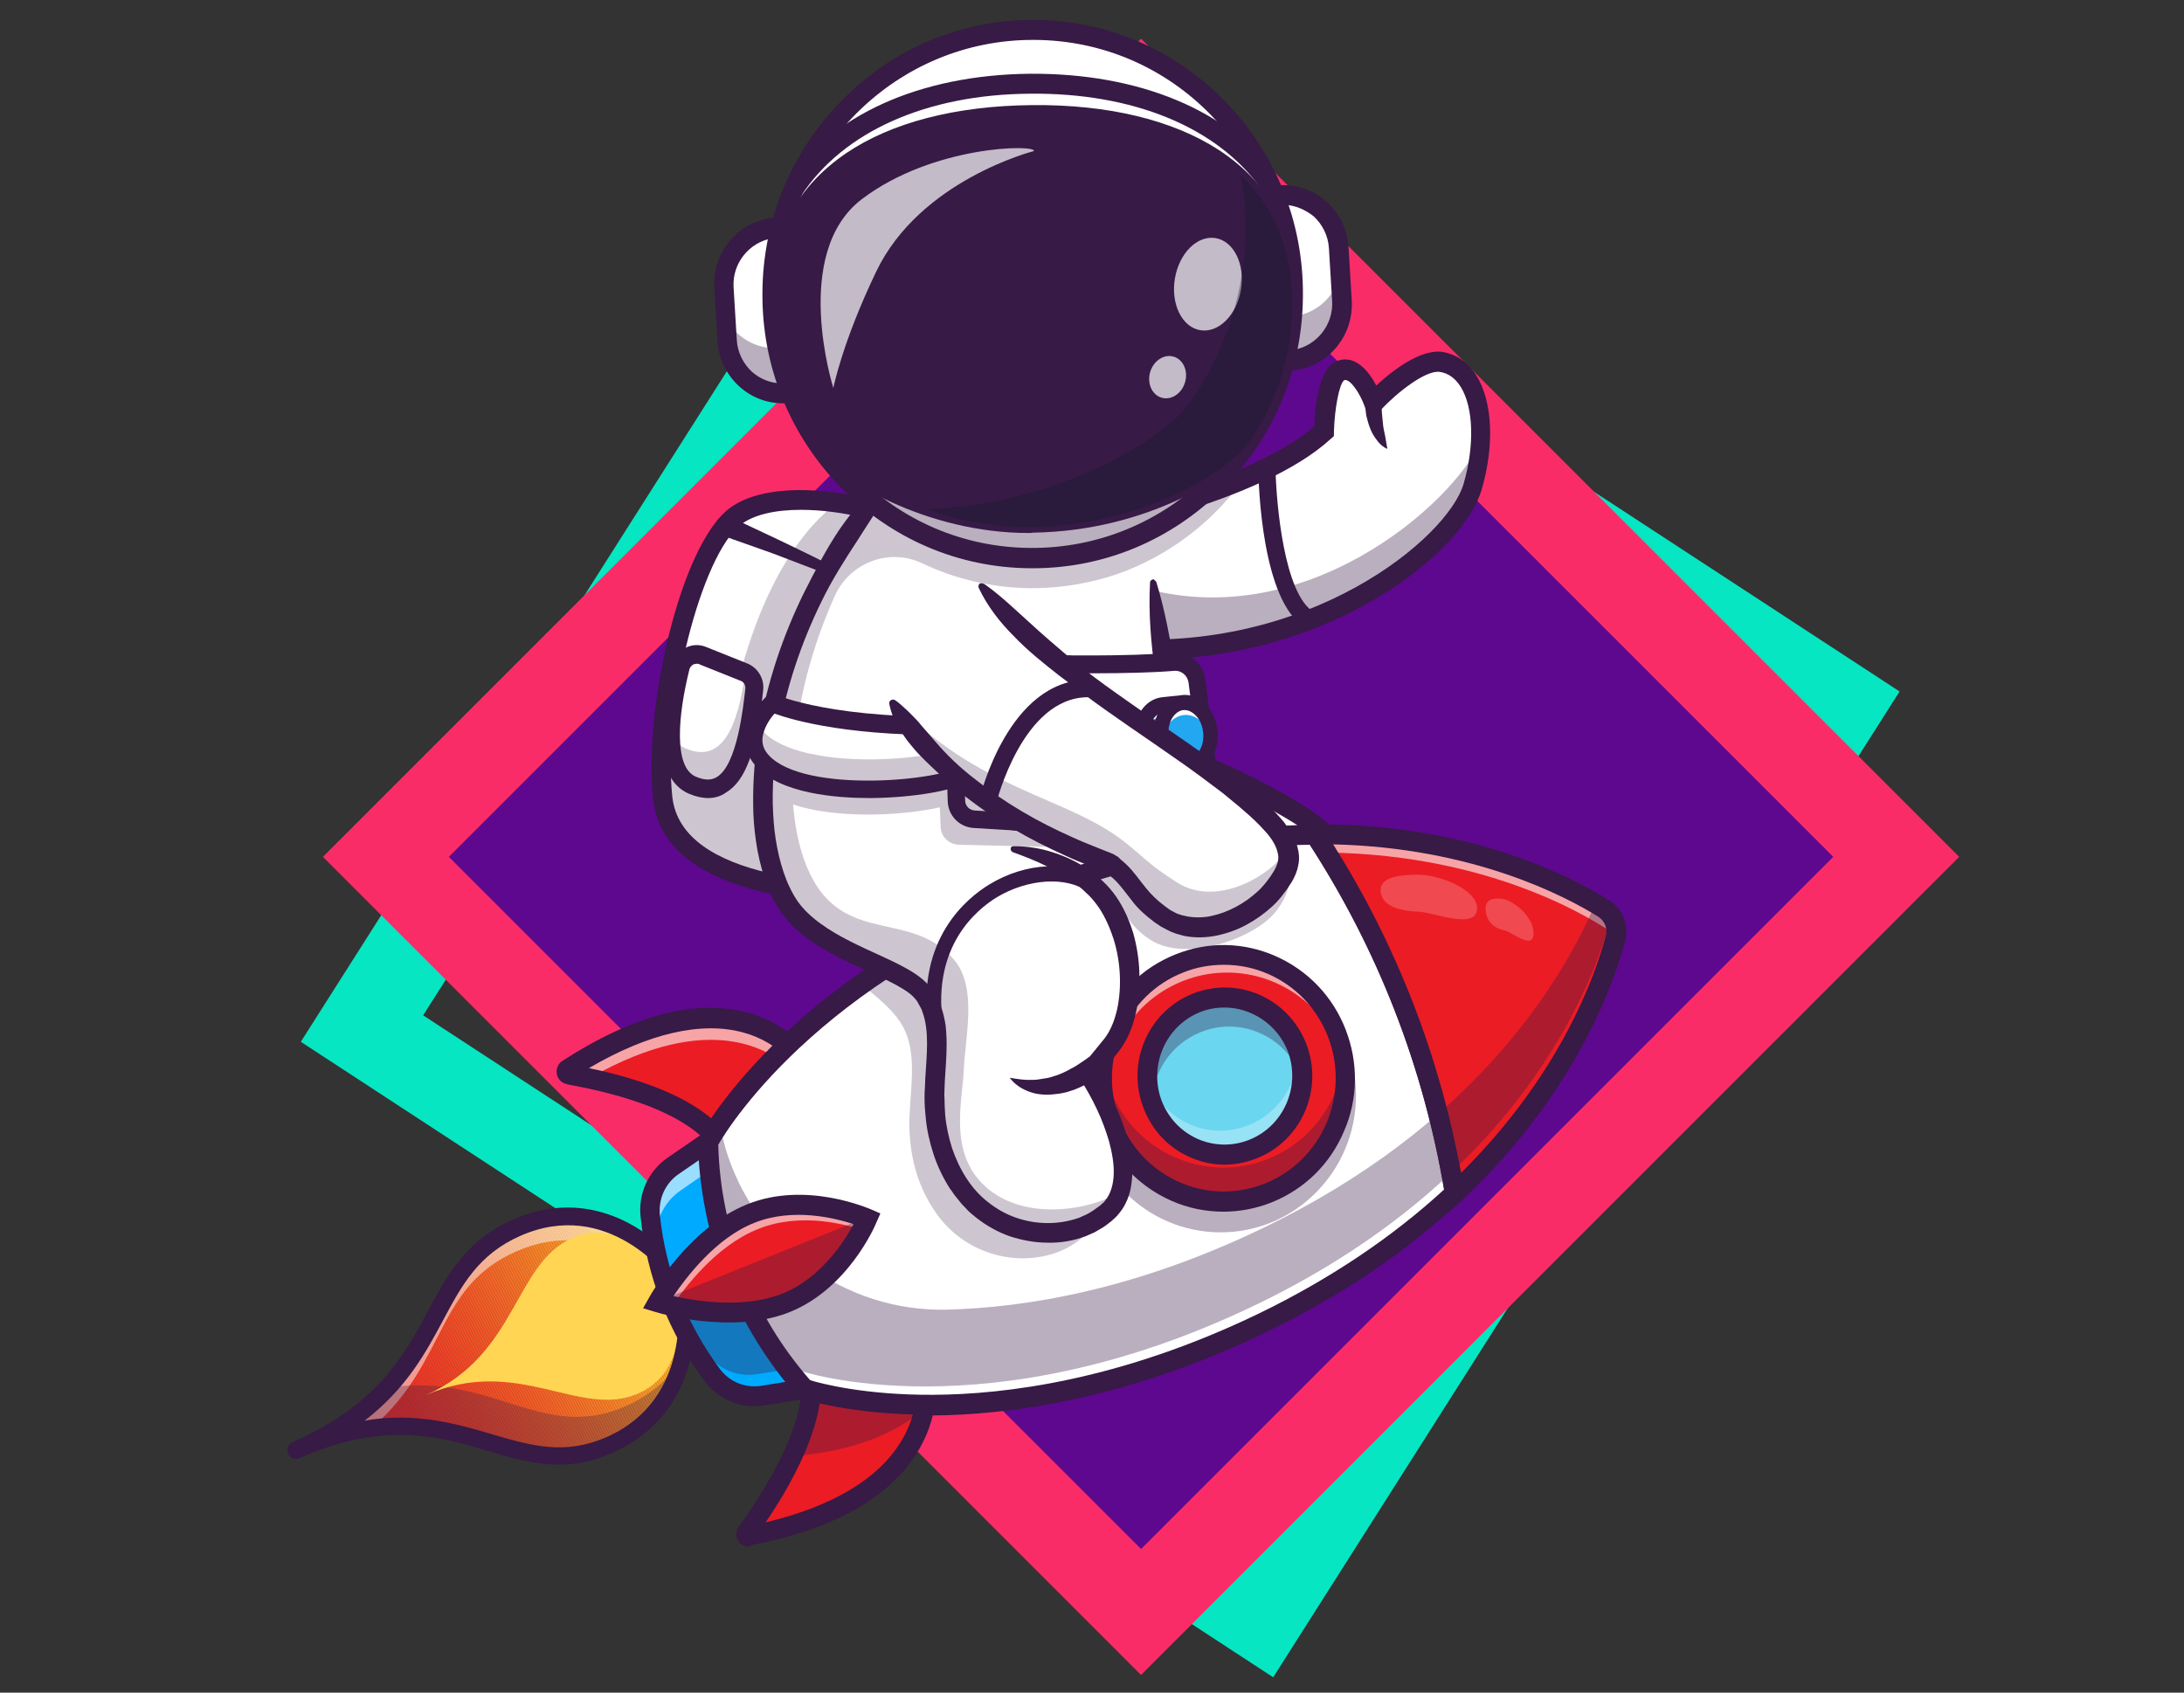 <?xml version="1.0" encoding="utf-8"?>
<!-- Generator: Adobe Illustrator 25.2.3, SVG Export Plug-In . SVG Version: 6.00 Build 0)  -->
<svg version="1.1" id="Layer_1" xmlns="http://www.w3.org/2000/svg" xmlns:xlink="http://www.w3.org/1999/xlink" x="0px" y="0px"
	 viewBox="0 0 613 475.1" style="enable-background:new 0 0 613 475.1;" xml:space="preserve">
<rect x="0" y="0" width="613" height="475.1" fill="#333333" stroke="none"/>
<style type="text/css">
	.st0{fill:none;stroke:#06E6C2;stroke-width:25;stroke-miterlimit:10;}
	.st1{fill:#5D088E;stroke:#FA2C68;stroke-width:25;stroke-miterlimit:10;}
	.st2{clip-path:url(#SVGID_2_);fill:#EC1C24;}
	.st3{clip-path:url(#SVGID_2_);fill:#EC1D24;}
	.st4{clip-path:url(#SVGID_2_);fill:#EC1E24;}
	.st5{clip-path:url(#SVGID_2_);fill:#EC1F24;}
	.st6{clip-path:url(#SVGID_2_);fill:#EC2024;}
	.st7{clip-path:url(#SVGID_2_);fill:#ED2124;}
	.st8{clip-path:url(#SVGID_2_);fill:#ED2224;}
	.st9{clip-path:url(#SVGID_2_);fill:#ED2324;}
	.st10{clip-path:url(#SVGID_2_);fill:#ED2424;}
	.st11{clip-path:url(#SVGID_2_);fill:#ED2524;}
	.st12{clip-path:url(#SVGID_2_);fill:#ED2624;}
	.st13{clip-path:url(#SVGID_2_);fill:#ED2724;}
	.st14{clip-path:url(#SVGID_2_);fill:#ED2824;}
	.st15{clip-path:url(#SVGID_2_);fill:#ED2924;}
	.st16{clip-path:url(#SVGID_2_);fill:#ED2A24;}
	.st17{clip-path:url(#SVGID_2_);fill:#EE2A24;}
	.st18{clip-path:url(#SVGID_2_);fill:#EE2B24;}
	.st19{clip-path:url(#SVGID_2_);fill:#EE2C24;}
	.st20{clip-path:url(#SVGID_2_);fill:#EE2D24;}
	.st21{clip-path:url(#SVGID_2_);fill:#EE2E24;}
	.st22{clip-path:url(#SVGID_2_);fill:#EE2F24;}
	.st23{clip-path:url(#SVGID_2_);fill:#EE3024;}
	.st24{clip-path:url(#SVGID_2_);fill:#EE3124;}
	.st25{clip-path:url(#SVGID_2_);fill:#EE3224;}
	.st26{clip-path:url(#SVGID_2_);fill:#EE3225;}
	.st27{clip-path:url(#SVGID_2_);fill:#EF3325;}
	.st28{clip-path:url(#SVGID_2_);fill:#EF3425;}
	.st29{clip-path:url(#SVGID_2_);fill:#EF3525;}
	.st30{clip-path:url(#SVGID_2_);fill:#EF3625;}
	.st31{clip-path:url(#SVGID_2_);fill:#EF3725;}
	.st32{clip-path:url(#SVGID_2_);fill:#EF3825;}
	.st33{clip-path:url(#SVGID_2_);fill:#EF3925;}
	.st34{clip-path:url(#SVGID_2_);fill:#EF3A25;}
	.st35{clip-path:url(#SVGID_2_);fill:#EF3B25;}
	.st36{clip-path:url(#SVGID_2_);fill:#EF3C25;}
	.st37{clip-path:url(#SVGID_2_);fill:#F03D25;}
	.st38{clip-path:url(#SVGID_2_);fill:#F03E25;}
	.st39{clip-path:url(#SVGID_2_);fill:#F03F25;}
	.st40{clip-path:url(#SVGID_2_);fill:#F04025;}
	.st41{clip-path:url(#SVGID_2_);fill:#F04125;}
	.st42{clip-path:url(#SVGID_2_);fill:#F04225;}
	.st43{clip-path:url(#SVGID_2_);fill:#F04325;}
	.st44{clip-path:url(#SVGID_2_);fill:#F04425;}
	.st45{clip-path:url(#SVGID_2_);fill:#F04525;}
	.st46{clip-path:url(#SVGID_2_);fill:#F14625;}
	.st47{clip-path:url(#SVGID_2_);fill:#F14725;}
	.st48{clip-path:url(#SVGID_2_);fill:#F14825;}
	.st49{clip-path:url(#SVGID_2_);fill:#F14925;}
	.st50{clip-path:url(#SVGID_2_);fill:#F14A25;}
	.st51{clip-path:url(#SVGID_2_);fill:#F14B25;}
	.st52{clip-path:url(#SVGID_2_);fill:#F14C25;}
	.st53{clip-path:url(#SVGID_2_);fill:#F14D25;}
	.st54{clip-path:url(#SVGID_2_);fill:#F14E25;}
	.st55{clip-path:url(#SVGID_2_);fill:#F24F25;}
	.st56{clip-path:url(#SVGID_2_);fill:#F25025;}
	.st57{clip-path:url(#SVGID_2_);fill:#F25125;}
	.st58{clip-path:url(#SVGID_2_);fill:#F25225;}
	.st59{clip-path:url(#SVGID_2_);fill:#F25325;}
	.st60{clip-path:url(#SVGID_2_);fill:#F25425;}
	.st61{clip-path:url(#SVGID_2_);fill:#F25525;}
	.st62{clip-path:url(#SVGID_2_);fill:#F25625;}
	.st63{clip-path:url(#SVGID_2_);fill:#F25725;}
	.st64{clip-path:url(#SVGID_2_);fill:#F35825;}
	.st65{clip-path:url(#SVGID_2_);fill:#F35925;}
	.st66{clip-path:url(#SVGID_2_);fill:#F35A25;}
	.st67{clip-path:url(#SVGID_2_);fill:#F35C25;}
	.st68{clip-path:url(#SVGID_2_);fill:#F35D25;}
	.st69{clip-path:url(#SVGID_2_);fill:#F35E26;}
	.st70{clip-path:url(#SVGID_2_);fill:#F35F26;}
	.st71{clip-path:url(#SVGID_2_);fill:#F36026;}
	.st72{clip-path:url(#SVGID_2_);fill:#F46126;}
	.st73{clip-path:url(#SVGID_2_);fill:#F46226;}
	.st74{clip-path:url(#SVGID_2_);fill:#F46426;}
	.st75{clip-path:url(#SVGID_2_);fill:#F46526;}
	.st76{clip-path:url(#SVGID_2_);fill:#F46626;}
	.st77{clip-path:url(#SVGID_2_);fill:#F46726;}
	.st78{clip-path:url(#SVGID_2_);fill:#F46826;}
	.st79{clip-path:url(#SVGID_2_);fill:#F46A26;}
	.st80{clip-path:url(#SVGID_2_);fill:#F56B26;}
	.st81{clip-path:url(#SVGID_2_);fill:#F56C26;}
	.st82{clip-path:url(#SVGID_2_);fill:#F56D26;}
	.st83{clip-path:url(#SVGID_2_);fill:#F56F26;}
	.st84{clip-path:url(#SVGID_2_);fill:#F57026;}
	.st85{clip-path:url(#SVGID_2_);fill:#F57126;}
	.st86{clip-path:url(#SVGID_2_);fill:#F57226;}
	.st87{clip-path:url(#SVGID_2_);fill:#F67426;}
	.st88{clip-path:url(#SVGID_2_);fill:#F67526;}
	.st89{clip-path:url(#SVGID_2_);fill:#F67626;}
	.st90{clip-path:url(#SVGID_2_);fill:#F67726;}
	.st91{clip-path:url(#SVGID_2_);fill:#F67926;}
	.st92{clip-path:url(#SVGID_2_);fill:#F67A26;}
	.st93{clip-path:url(#SVGID_2_);fill:#F67B26;}
	.st94{clip-path:url(#SVGID_2_);fill:#F77D26;}
	.st95{clip-path:url(#SVGID_2_);fill:#F77E26;}
	.st96{clip-path:url(#SVGID_2_);fill:#F77F26;}
	.st97{clip-path:url(#SVGID_2_);fill:#F78126;}
	.st98{clip-path:url(#SVGID_2_);fill:#F78226;}
	.st99{clip-path:url(#SVGID_2_);fill:#F78426;}
	.st100{clip-path:url(#SVGID_2_);fill:#F78526;}
	.st101{clip-path:url(#SVGID_2_);fill:#F88626;}
	.st102{clip-path:url(#SVGID_2_);fill:#F88826;}
	.st103{clip-path:url(#SVGID_2_);fill:#F88927;}
	.st104{clip-path:url(#SVGID_2_);fill:#F88A27;}
	.st105{clip-path:url(#SVGID_2_);fill:#F88C27;}
	.st106{clip-path:url(#SVGID_2_);fill:#F88D27;}
	.st107{clip-path:url(#SVGID_2_);fill:#F98F27;}
	.st108{clip-path:url(#SVGID_2_);fill:#F99027;}
	.st109{clip-path:url(#SVGID_2_);fill:#F99227;}
	.st110{clip-path:url(#SVGID_2_);fill:#F99327;}
	.st111{clip-path:url(#SVGID_2_);fill:#F99427;}
	.st112{clip-path:url(#SVGID_2_);fill:#F99627;}
	.st113{clip-path:url(#SVGID_2_);fill:#F99727;}
	.st114{clip-path:url(#SVGID_2_);fill:#FA9927;}
	.st115{clip-path:url(#SVGID_2_);fill:#FA9A27;}
	.st116{clip-path:url(#SVGID_2_);fill:#FA9C27;}
	.st117{clip-path:url(#SVGID_2_);fill:#FA9D27;}
	.st118{clip-path:url(#SVGID_2_);fill:#FA9F27;}
	.st119{clip-path:url(#SVGID_2_);fill:#FAA027;}
	.st120{clip-path:url(#SVGID_2_);fill:#FBA227;}
	.st121{clip-path:url(#SVGID_2_);fill:#FBA327;}
	.st122{clip-path:url(#SVGID_2_);fill:#FBA527;}
	.st123{clip-path:url(#SVGID_2_);fill:#FBA627;}
	.st124{clip-path:url(#SVGID_2_);fill:#FBA827;}
	.st125{clip-path:url(#SVGID_2_);fill:#FBAA27;}
	.st126{clip-path:url(#SVGID_2_);fill:#FCAB27;}
	.st127{clip-path:url(#SVGID_2_);fill:#FCAD27;}
	.st128{clip-path:url(#SVGID_2_);fill:#FCAE27;}
	.st129{clip-path:url(#SVGID_2_);fill:#FCB027;}
	.st130{clip-path:url(#SVGID_2_);fill:#FCB127;}
	.st131{clip-path:url(#SVGID_2_);fill:#FCB327;}
	.st132{clip-path:url(#SVGID_2_);fill:#FDB528;}
	.st133{clip-path:url(#SVGID_2_);fill:#FDB628;}
	.st134{clip-path:url(#SVGID_2_);fill:#FDB828;}
	.st135{clip-path:url(#SVGID_2_);fill:#FDB928;}
	.st136{clip-path:url(#SVGID_2_);fill:#FDBB28;}
	.st137{clip-path:url(#SVGID_2_);fill:#FEBD28;}
	.st138{clip-path:url(#SVGID_2_);fill:#FEBE28;}
	.st139{clip-path:url(#SVGID_2_);fill:#FEC028;}
	.st140{clip-path:url(#SVGID_2_);fill:#FEC228;}
	.st141{clip-path:url(#SVGID_2_);fill:#FEC328;}
	.st142{clip-path:url(#SVGID_2_);fill:#FEC528;}
	.st143{clip-path:url(#SVGID_2_);fill:#FFC728;}
	.st144{clip-path:url(#SVGID_2_);fill:#FFC828;}
	.st145{clip-path:url(#SVGID_2_);fill:#FFCA28;}
	.st146{opacity:0.5;}
	.st147{fill:#FFFFFF;}
	.st148{opacity:0.3;}
	.st149{fill:#371A45;}
	.st150{fill:#FFD553;}
	.st151{opacity:0.25;}
	.st152{opacity:0.35;}
	.st153{fill:#00AAFF;}
	.st154{opacity:0.6;}
	.st155{fill:#EC1C24;}
	.st156{fill:#D25658;}
	.st157{fill:#6BD6F0;}
	.st158{opacity:0.2;}
	.st159{opacity:0.7;}
	.st160{fill:#111A28;}
	.st161{fill:#22A7F0;}
</style>
<g>
	<polygon class="st0" points="353.6,453.4 101.6,288.7 264,33.1 516,197.8 	"/>
	
		<rect x="170.4" y="90.7" transform="matrix(0.707 0.707 -0.707 0.707 263.919 -156.056)" class="st1" width="299.8" height="299.8"/>
	<g>
		<g>
			<g>
				<g>
					<defs>
						<path id="SVGID_1_" d="M84.4,406.3c44.4-19.5,58.6,11.6,86.7-0.8s20.9-45.4,20.9-45.4s-18.9-27.9-47-15.6
							S128.7,386.8,84.4,406.3z"/>
					</defs>
					<clipPath id="SVGID_2_">
						<use xlink:href="#SVGID_1_"  style="overflow:visible;"/>
					</clipPath>
					<polygon class="st2" points="84.4,406.3 90.5,418 84.4,418 					"/>
					<polygon class="st2" points="84.4,404.9 91.2,418 90.5,418 84.4,406.3 					"/>
					<polygon class="st2" points="84.4,403.5 92,418 91.2,418 84.4,404.9 					"/>
					<polygon class="st2" points="84.4,402 92.7,418 92,418 84.4,403.5 					"/>
					<polygon class="st2" points="84.4,400.6 93.5,418 92.7,418 84.4,402 					"/>
					<polygon class="st2" points="84.4,399.1 94.2,418 93.5,418 84.4,400.6 					"/>
					<polygon class="st2" points="84.4,397.7 95,418 94.2,418 84.4,399.1 					"/>
					<polygon class="st3" points="84.4,396.2 95.8,418 95,418 84.4,397.7 					"/>
					<polygon class="st3" points="84.4,394.8 96.5,418 95.8,418 84.4,396.2 					"/>
					<polygon class="st3" points="84.4,393.3 97.3,418 96.5,418 84.4,394.8 					"/>
					<polygon class="st3" points="84.4,391.9 98,418 97.3,418 84.4,393.3 					"/>
					<polygon class="st3" points="84.4,390.5 98.8,418 98,418 84.4,391.9 					"/>
					<polygon class="st4" points="84.4,389 99.5,418 98.8,418 84.4,390.5 					"/>
					<polygon class="st4" points="84.4,387.6 100.3,418 99.5,418 84.4,389 					"/>
					<polygon class="st4" points="84.4,386.1 101.1,418 100.3,418 84.4,387.6 					"/>
					<polygon class="st5" points="84.4,384.7 101.8,418 101.1,418 84.4,386.1 					"/>
					<polygon class="st5" points="84.4,383.2 102.6,418 101.8,418 84.4,384.7 					"/>
					<polygon class="st5" points="84.4,381.8 103.3,418 102.6,418 84.4,383.2 					"/>
					<polygon class="st6" points="84.4,380.3 104.1,418 103.3,418 84.4,381.8 					"/>
					<polygon class="st6" points="84.4,378.9 104.8,418 104.1,418 84.4,380.3 					"/>
					<polygon class="st6" points="84.4,377.4 105.6,418 104.8,418 84.4,378.9 					"/>
					<polygon class="st7" points="84.4,376 106.4,418 105.6,418 84.4,377.4 					"/>
					<polygon class="st7" points="84.4,374.6 107.1,418 106.4,418 84.4,376 					"/>
					<polygon class="st7" points="84.4,373.1 107.9,418 107.1,418 84.4,374.6 					"/>
					<polygon class="st8" points="84.4,372.8 84.8,372.5 108.6,418 107.9,418 84.4,373.1 					"/>
					<polygon class="st8" points="84.8,372.5 85.4,372.2 109.4,418 108.6,418 					"/>
					<polygon class="st9" points="85.4,372.2 86,371.9 110.2,418 109.4,418 					"/>
					<polygon class="st9" points="86,371.9 86.6,371.6 110.9,418 110.2,418 					"/>
					<polygon class="st10" points="86.6,371.6 87.2,371.3 111.7,418 110.9,418 					"/>
					<polygon class="st10" points="87.2,371.3 87.8,371 112.4,418 111.7,418 					"/>
					<polygon class="st11" points="87.8,371 88.4,370.6 113.2,418 112.4,418 					"/>
					<polygon class="st11" points="88.4,370.6 89,370.3 113.9,418 113.2,418 					"/>
					<polygon class="st12" points="89,370.3 89.5,370 114.7,418 113.9,418 					"/>
					<polygon class="st12" points="89.5,370 90.1,369.7 115.5,418 114.7,418 					"/>
					<polygon class="st13" points="90.1,369.7 90.7,369.4 116.2,418 115.5,418 					"/>
					<polygon class="st13" points="90.7,369.4 91.3,369 117,418 116.2,418 					"/>
					<polygon class="st14" points="91.3,369 91.9,368.7 117.7,418 117,418 					"/>
					<polygon class="st14" points="91.9,368.7 92.5,368.4 118.5,418 117.7,418 					"/>
					<polygon class="st15" points="92.5,368.4 93.1,368.1 119.2,418 118.5,418 					"/>
					<polygon class="st16" points="93.1,368.1 93.7,367.8 120,418 119.2,418 					"/>
					<polygon class="st17" points="93.7,367.8 94.3,367.5 120.8,418 120,418 					"/>
					<polygon class="st18" points="94.3,367.5 94.9,367.1 121.5,418 120.8,418 					"/>
					<polygon class="st18" points="94.9,367.1 95.5,366.8 122.3,418 121.5,418 					"/>
					<polygon class="st19" points="95.5,366.8 96,366.5 123,418 122.3,418 					"/>
					<polygon class="st20" points="96,366.5 96.6,366.2 123.8,418 123,418 					"/>
					<polygon class="st20" points="96.6,366.2 97.2,365.9 124.6,418 123.8,418 					"/>
					<polygon class="st21" points="97.2,365.9 97.8,365.5 125.3,418 124.6,418 					"/>
					<polygon class="st22" points="97.8,365.5 98.4,365.2 126.1,418 125.3,418 					"/>
					<polygon class="st22" points="98.4,365.2 99,364.9 126.8,418 126.1,418 					"/>
					<polygon class="st23" points="99,364.9 99.6,364.6 127.6,418 126.8,418 					"/>
					<polygon class="st24" points="99.6,364.6 100.2,364.3 128.3,418 127.6,418 					"/>
					<polygon class="st25" points="100.2,364.3 100.8,363.9 129.1,418 128.3,418 					"/>
					<polygon class="st26" points="100.8,363.9 101.4,363.6 129.9,418 129.1,418 					"/>
					<polygon class="st27" points="101.4,363.6 102,363.3 130.6,418 129.9,418 					"/>
					<polygon class="st28" points="102,363.3 102.5,363 131.4,418 130.6,418 					"/>
					<polygon class="st29" points="102.5,363 103.1,362.7 132.1,418 131.4,418 					"/>
					<polygon class="st29" points="103.1,362.7 103.7,362.4 132.9,418 132.1,418 					"/>
					<polygon class="st30" points="103.7,362.4 104.3,362 133.6,418 132.9,418 					"/>
					<polygon class="st31" points="104.3,362 104.9,361.7 134.4,418 133.6,418 					"/>
					<polygon class="st32" points="104.9,361.7 105.5,361.4 135.2,418 134.4,418 					"/>
					<polygon class="st33" points="105.5,361.4 106.1,361.1 135.9,418 135.2,418 					"/>
					<polygon class="st33" points="106.1,361.1 106.7,360.8 136.7,418 135.9,418 					"/>
					<polygon class="st34" points="106.7,360.8 107.3,360.4 137.4,418 136.7,418 					"/>
					<polygon class="st35" points="107.3,360.4 107.9,360.1 138.2,418 137.4,418 					"/>
					<polygon class="st36" points="107.9,360.1 108.5,359.8 138.9,418 138.2,418 					"/>
					<polygon class="st37" points="108.5,359.8 109,359.5 139.7,418 138.9,418 					"/>
					<polygon class="st38" points="109,359.5 109.6,359.2 140.5,418 139.7,418 					"/>
					<polygon class="st38" points="109.6,359.2 110.2,358.9 141.2,418 140.5,418 					"/>
					<polygon class="st39" points="110.2,358.9 110.8,358.5 142,418 141.2,418 					"/>
					<polygon class="st40" points="110.8,358.5 111.4,358.2 142.7,418 142,418 					"/>
					<polygon class="st41" points="111.4,358.2 112,357.9 143.5,418 142.7,418 					"/>
					<polygon class="st42" points="112,357.9 112.6,357.6 144.3,418 143.5,418 					"/>
					<polygon class="st43" points="112.6,357.6 113.2,357.3 145,418 144.3,418 					"/>
					<polygon class="st44" points="113.2,357.3 113.8,356.9 145.8,418 145,418 					"/>
					<polygon class="st45" points="113.8,356.9 114.4,356.6 146.5,418 145.8,418 					"/>
					<polygon class="st46" points="114.4,356.6 114.9,356.3 147.3,418 146.5,418 					"/>
					<polygon class="st47" points="114.9,356.3 115.5,356 148,418 147.3,418 					"/>
					<polygon class="st48" points="115.5,356 116.1,355.7 148.8,418 148,418 					"/>
					<polygon class="st49" points="116.1,355.7 116.7,355.3 149.6,418 148.8,418 					"/>
					<polygon class="st50" points="116.7,355.3 117.3,355 150.3,418 149.6,418 					"/>
					<polygon class="st51" points="117.3,355 117.9,354.7 151.1,418 150.3,418 					"/>
					<polygon class="st52" points="117.9,354.7 118.5,354.4 151.8,418 151.1,418 					"/>
					<polygon class="st53" points="118.5,354.4 119.1,354.1 152.6,418 151.8,418 					"/>
					<polygon class="st54" points="119.1,354.1 119.7,353.8 153.3,418 152.6,418 					"/>
					<polygon class="st55" points="119.7,353.8 120.3,353.4 154.1,418 153.3,418 					"/>
					<polygon class="st56" points="120.3,353.4 120.9,353.1 154.9,418 154.1,418 					"/>
					<polygon class="st57" points="120.9,353.1 121.4,352.8 155.6,418 154.9,418 					"/>
					<polygon class="st58" points="121.4,352.8 122,352.5 156.4,418 155.6,418 					"/>
					<polygon class="st59" points="122,352.5 122.6,352.2 157,417.7 156.4,418 156.4,418 					"/>
					<polygon class="st60" points="122.6,352.2 123.2,351.8 157.6,417.3 157,417.7 					"/>
					<polygon class="st61" points="123.2,351.8 123.8,351.5 158.2,417 157.6,417.3 					"/>
					<polygon class="st62" points="123.8,351.5 124.4,351.2 158.7,416.7 158.2,417 					"/>
					<polygon class="st63" points="124.4,351.2 125,350.9 159.3,416.4 158.7,416.7 					"/>
					<polygon class="st64" points="125,350.9 125.6,350.6 159.9,416.1 159.3,416.4 					"/>
					<polygon class="st65" points="125.6,350.6 126.2,350.3 160.5,415.7 159.9,416.1 					"/>
					<polygon class="st66" points="126.2,350.3 126.8,349.9 161.1,415.4 160.5,415.7 					"/>
					<polygon class="st67" points="126.8,349.9 127.4,349.6 161.7,415.1 161.1,415.4 					"/>
					<polygon class="st68" points="127.4,349.6 127.9,349.3 162.3,414.8 161.7,415.1 					"/>
					<polygon class="st69" points="127.9,349.3 128.5,349 162.9,414.5 162.3,414.8 					"/>
					<polygon class="st70" points="128.5,349 129.1,348.7 163.5,414.1 162.9,414.5 					"/>
					<polygon class="st71" points="129.1,348.7 129.7,348.3 164.1,413.8 163.5,414.1 					"/>
					<polygon class="st72" points="129.7,348.3 130.3,348 164.7,413.5 164.1,413.8 					"/>
					<polygon class="st73" points="130.3,348 130.9,347.7 165.2,413.2 164.7,413.5 					"/>
					<polygon class="st74" points="130.9,347.7 131.5,347.4 165.8,412.9 165.2,413.2 					"/>
					<polygon class="st75" points="131.5,347.4 132.1,347.1 166.4,412.6 165.8,412.9 					"/>
					<polygon class="st76" points="132.1,347.1 132.7,346.7 167,412.2 166.4,412.6 					"/>
					<polygon class="st77" points="132.7,346.7 133.3,346.4 167.6,411.9 167,412.2 					"/>
					<polygon class="st78" points="133.3,346.4 133.9,346.1 168.2,411.6 167.6,411.9 					"/>
					<polygon class="st79" points="133.9,346.1 134.4,345.8 168.8,411.3 168.2,411.6 					"/>
					<polygon class="st80" points="134.4,345.8 135,345.5 169.4,411 168.8,411.3 					"/>
					<polygon class="st81" points="135,345.5 135.6,345.2 170,410.6 169.4,411 					"/>
					<polygon class="st82" points="135.6,345.2 136.2,344.8 170.6,410.3 170,410.6 					"/>
					<polygon class="st83" points="136.2,344.8 136.8,344.5 171.1,410 170.6,410.3 					"/>
					<polygon class="st84" points="136.8,344.5 137.4,344.2 171.7,409.7 171.1,410 					"/>
					<polygon class="st85" points="137.4,344.2 138,343.9 172.3,409.4 171.7,409.7 					"/>
					<polygon class="st86" points="138,343.9 138.6,343.6 172.9,409.1 172.3,409.4 					"/>
					<polygon class="st87" points="138.6,343.6 139.2,343.2 173.5,408.7 172.9,409.1 					"/>
					<polygon class="st88" points="139.2,343.2 139.8,342.9 174.1,408.4 173.5,408.7 					"/>
					<polygon class="st89" points="139.8,342.9 140.4,342.6 174.7,408.1 174.1,408.4 					"/>
					<polygon class="st90" points="140.4,342.6 140.9,342.3 175.3,407.8 174.7,408.1 					"/>
					<polygon class="st91" points="140.9,342.3 141.5,342 175.9,407.5 175.3,407.8 					"/>
					<polygon class="st92" points="141.5,342 142.1,341.6 176.5,407.1 175.9,407.5 					"/>
					<polygon class="st93" points="142.1,341.6 142.7,341.3 177.1,406.8 176.5,407.1 					"/>
					<polygon class="st94" points="142.7,341.3 143.3,341 177.6,406.5 177.1,406.8 					"/>
					<polygon class="st95" points="143.3,341 143.9,340.7 178.2,406.2 177.6,406.5 					"/>
					<polygon class="st96" points="143.9,340.7 144.5,340.4 178.8,405.9 178.2,406.2 					"/>
					<polygon class="st97" points="144.5,340.4 145.1,340.1 179.4,405.5 178.8,405.9 					"/>
					<polygon class="st98" points="145.1,340.1 145.7,339.7 180,405.2 179.4,405.5 					"/>
					<polygon class="st99" points="145.7,339.7 146.3,339.4 180.6,404.9 180,405.2 					"/>
					<polygon class="st100" points="146.3,339.4 146.8,339.1 181.2,404.6 180.6,404.9 					"/>
					<polygon class="st101" points="146.8,339.1 147.4,338.8 181.8,404.3 181.2,404.6 					"/>
					<polygon class="st102" points="147.4,338.8 148,338.5 182.4,404 181.8,404.3 					"/>
					<polygon class="st103" points="148,338.5 148.6,338.1 183,403.6 182.4,404 					"/>
					<polygon class="st104" points="148.6,338.1 149.2,337.8 183.6,403.3 183,403.6 					"/>
					<polygon class="st105" points="149.2,337.8 149.8,337.5 184.1,403 183.6,403.3 					"/>
					<polygon class="st106" points="149.8,337.5 150.4,337.2 184.7,402.7 184.1,403 					"/>
					<polygon class="st107" points="150.4,337.2 151,336.9 185.3,402.4 184.7,402.7 					"/>
					<polygon class="st108" points="151,336.9 151.6,336.6 185.9,402 185.3,402.4 					"/>
					<polygon class="st109" points="151.6,336.6 152.2,336.2 186.5,401.7 185.9,402 					"/>
					<polygon class="st110" points="152.2,336.2 152.8,335.9 187.1,401.4 186.5,401.7 					"/>
					<polygon class="st111" points="152.8,335.9 153.3,335.6 187.7,401.1 187.1,401.4 					"/>
					<polygon class="st112" points="153.3,335.6 153.9,335.3 188.3,400.8 187.7,401.1 					"/>
					<polygon class="st113" points="153.9,335.3 154.5,335 188.9,400.5 188.3,400.8 					"/>
					<polygon class="st114" points="154.5,335 155.1,334.6 189.5,400.1 188.9,400.5 					"/>
					<polygon class="st115" points="155.1,334.6 155.7,334.3 190.1,399.8 189.5,400.1 					"/>
					<polygon class="st116" points="155.7,334.3 156.3,334 190.6,399.5 190.1,399.8 					"/>
					<polygon class="st117" points="156.3,334 156.9,333.7 191.2,399.2 190.6,399.5 					"/>
					<polygon class="st118" points="156.9,333.7 157.5,333.4 191.8,398.9 191.2,399.2 					"/>
					<polygon class="st119" points="157.5,333.4 158.1,333 192.4,398.5 191.8,398.9 					"/>
					<polygon class="st120" points="158.1,333 158.7,332.7 193,398.2 192.4,398.5 					"/>
					<polygon class="st121" points="158.7,332.7 159.3,332.4 193.6,397.9 193,398.2 					"/>
					<polygon class="st122" points="159.3,332.4 159.7,332.2 159.9,332.2 194.2,397.6 193.6,397.9 					"/>
					<polygon class="st123" points="160.7,332.2 194.8,397.3 194.2,397.6 159.9,332.2 					"/>
					<polygon class="st124" points="161.4,332.2 195.4,396.9 194.8,397.3 160.7,332.2 					"/>
					<polygon class="st125" points="162.2,332.2 196,396.6 195.4,396.9 161.4,332.2 					"/>
					<polygon class="st126" points="162.9,332.2 196.6,396.3 196,396.6 162.2,332.2 					"/>
					<polygon class="st127" points="163.7,332.2 197.1,396 196.6,396.3 162.9,332.2 					"/>
					<polygon class="st128" points="164.4,332.2 197.7,395.7 197.1,396 163.7,332.2 					"/>
					<polygon class="st129" points="165.2,332.2 198.3,395.4 197.7,395.7 164.4,332.2 					"/>
					<polygon class="st130" points="166,332.2 198.9,395 198.3,395.4 165.2,332.2 					"/>
					<polygon class="st131" points="166.7,332.2 199.2,394.2 199.2,394.9 198.9,395 166,332.2 					"/>
					<polygon class="st132" points="167.5,332.2 199.2,392.7 199.2,394.2 166.7,332.2 					"/>
					<polygon class="st133" points="168.2,332.2 199.2,391.3 199.2,392.7 167.5,332.2 					"/>
					<polygon class="st134" points="169,332.2 199.2,389.8 199.2,391.3 168.2,332.2 					"/>
					<polygon class="st135" points="169.8,332.2 199.2,388.4 199.2,389.8 169,332.2 					"/>
					<polygon class="st136" points="170.5,332.2 199.2,386.9 199.2,388.4 169.8,332.2 					"/>
					<polygon class="st137" points="171.3,332.2 199.2,385.5 199.2,386.9 170.5,332.2 					"/>
					<polygon class="st138" points="172,332.2 199.2,384 199.2,385.5 171.3,332.2 					"/>
					<polygon class="st139" points="172.8,332.2 199.2,382.6 199.2,384 172,332.2 					"/>
					<polygon class="st140" points="173.5,332.2 199.2,381.2 199.2,382.6 172.8,332.2 					"/>
					<polygon class="st141" points="174.3,332.2 199.2,379.7 199.2,381.2 173.5,332.2 					"/>
					<polygon class="st142" points="175.1,332.2 199.2,378.3 199.2,379.7 174.3,332.2 					"/>
					<polygon class="st143" points="175.8,332.2 199.2,376.8 199.2,378.3 175.1,332.2 					"/>
					<polygon class="st144" points="176.6,332.2 199.2,375.4 199.2,376.8 175.8,332.2 					"/>
					<polygon class="st145" points="177.3,332.2 199.2,373.9 199.2,375.4 176.6,332.2 					"/>
					<polygon class="st145" points="199.2,373.9 177.3,332.2 199.2,332.2 					"/>
				</g>
			</g>
			<g class="st146">
				<g>
					<path class="st147" d="M104.9,400.3c20.5-18,17.4-39.1,39.9-49c28.1-12.4,47,15.6,47,15.6s0.7,3,0.8,7.6
						c0.8-8.1-0.6-14.3-0.6-14.3s-18.9-27.9-47-15.6c-28.1,12.4-16.2,42.2-60.6,61.8C92,403,98.8,401.1,104.9,400.3z"/>
				</g>
			</g>
			<g class="st148">
				<path class="st149" d="M191.5,381.2c-3.3,5.3-8.3,10.1-15.9,13.5c-23.3,10.2-37-9.3-66.2-5.3c-5.6,6.1-13.4,11.9-25.1,17
					c44.4-19.5,58.6,11.6,86.7-0.8C183.7,400,189.2,390.2,191.5,381.2z"/>
			</g>
			<g>
				<path class="st150" d="M119.5,391.6c25.8-11.4,43.3,6.8,59.7-0.5c16.4-7.2,10.5-30.5,10.5-30.5s-12.7-20.3-29.1-13.1
					C144.2,354.8,145.3,380.2,119.5,391.6z"/>
			</g>
			<g>
				<path class="st149" d="M156.9,411.1c-6.9,0-13.4-1.9-20.1-3.9c-13.5-4-28.9-8.5-52.8,2.1c-1.2,0.5-2.6,0-3.1-1.3
					c-0.1-0.3-0.2-0.6-0.2-1c0-0.9,0.5-1.8,1.4-2.2c23.9-10.5,31.4-24.5,38-36.8c5.5-10.2,10.7-19.9,23.9-25.7
					c12.3-5.4,24.8-4.3,36.3,3.3c8.5,5.6,13.4,12.8,13.6,13.1c0.2,0.3,0.3,0.5,0.4,0.8c0.1,0.4,1.9,8.9,0.1,19
					c-2.4,13.7-10.1,23.8-22.4,29.2C166.6,410.2,161.7,411.1,156.9,411.1z M112.2,397.9c10,0,18.2,2.4,26,4.7
					c10.9,3.2,20.3,5.9,32,0.8c24.3-10.7,20.3-38.3,19.6-42.2c-2.4-3.4-19.3-25.1-43.8-14.3c-11.7,5.2-16.3,13.7-21.6,23.6
					c-4.9,9.2-10.3,19.2-22.1,28.3C105.8,398.1,109.1,397.9,112.2,397.9z"/>
			</g>
		</g>
		<g>
			<path class="st147" d="M336.9,214.4c0,0,31.1,13.3,36.4,21.4s-14.1,8.4-14.1,8.4"/>
		</g>
		<g>
			<path class="st149" d="M359.2,247.1c-0.9,0-1.7-0.4-2.2-1.1l-22.3-29.8c-0.8-1-0.7-2.4,0-3.4c0.8-1,2.1-1.4,3.3-0.9
				c3.3,1.4,32,13.8,37.6,22.5c2,3,1.5,5.4,0.7,6.9C373.5,246.5,362.5,247,359.2,247.1C359.2,247.1,359.2,247.1,359.2,247.1z
				 M345.6,221.5l14.9,20c5.2-0.2,10.1-1.5,10.8-2.9c0.1-0.1-0.1-0.6-0.4-1.2C368.3,233.3,356.4,226.7,345.6,221.5z"/>
		</g>
		<g>
			<g>
				<path class="st147" d="M206.4,145c-12.1,9.2-23.1,52.9-20.4,79c2.8,26.1,48.2,28,74.2,27.2c26-0.8,25.9-60.4,25.5-76.4
					C285.2,149.8,224.3,131.4,206.4,145z"/>
			</g>
			<g class="st151">
				<path class="st149" d="M260.2,251.1c-26,0.8-71.4-1.1-74.2-27.2c-0.4-3.4-0.5-7.1-0.4-11c7.2,5.7,17.2,0.6,18.4-6.4
					c7.4-43.2,23.3-59.7,31-65.4c23.4,3.3,50.5,17,50.8,33.6C286.1,190.7,286.2,250.2,260.2,251.1z"/>
			</g>
			<g>
				<path class="st149" d="M251.2,254c-31.4,0-65.3-5.7-67.9-29.8c-2.7-25.2,7.6-71,21.4-81.5c12.3-9.3,40.6-4.9,59.8,4.6
					c15.3,7.5,23.8,17.2,24,27.3c0.6,29.2-2.2,78.4-28.2,79.2C257.3,254,254.2,254,251.2,254z M224.8,143.1
					c-7.1,0-13.1,1.3-16.8,4.1l0,0c-11.2,8.5-22,51.3-19.3,76.4c2.5,23.4,45.8,25.5,71.4,24.7c22.7-0.7,23.2-56.4,22.9-73.5
					c-0.2-7.8-7.8-15.9-20.9-22.4C249.9,146.3,236,143.1,224.8,143.1z M206.4,145L206.4,145L206.4,145z"/>
			</g>
			<g>
				<path class="st147" d="M208.9,188.7l-11.5-4.7c-2.6-1.1-5.5,0.4-6.2,3.2c-2.4,9.5-6.2,29.1,3.2,33.1
					c11.4,4.9,15.4-8.5,17.4-26.8C212.1,191.5,210.9,189.5,208.9,188.7z"/>
			</g>
			<g class="st151">
				<path class="st149" d="M211.8,193.6c-2,18.3-6,31.7-17.4,26.8c-4.7-2-6.1-7.9-6.1-14.4c1,1.9,2.3,3.3,4.2,4.1
					c10.2,4.3,14.5-5.9,16.7-21.2C211,189.7,212,191.6,211.8,193.6z"/>
			</g>
			<g>
				<path class="st149" d="M198.8,224c-1.7,0-3.5-0.4-5.4-1.2c-10.4-4.4-8.4-22.1-4.8-36.2c0.5-2,1.9-3.7,3.7-4.7
					c1.8-1,4-1.1,5.9-0.3l11.5,4.6c3,1.2,4.9,4.3,4.5,7.6c-1.8,16.8-4.9,25.4-10.5,28.7C202.3,223.5,200.6,224,198.8,224z
					 M195.6,186.3c-0.3,0-0.7,0.1-1,0.2c-0.3,0.2-0.9,0.6-1.1,1.4c-3.2,12.8-4.5,27.4,1.8,30.1c2.4,1,4.3,1.1,5.9,0.1
					c5.7-3.4,7.4-19.5,8-24.8c0.1-0.9-0.4-1.9-1.3-2.2l-11.5-4.6C196.2,186.3,195.9,186.3,195.6,186.3z"/>
			</g>
			<g>
				<path class="st149" d="M204.7,145l13.6,6.4c4.5,2.2,9,4.3,13.5,6.6c0.7,0.4,1,1.2,0.6,1.9c-0.3,0.6-1.1,0.9-1.7,0.7l0,0
					c-4.6-1.8-9.3-3.5-13.9-5.3l-14.1-5l0,0c-1.4-0.5-2.2-2.1-1.7-3.6c0.5-1.5,2.1-2.2,3.5-1.7C204.5,144.9,204.6,145,204.7,145z"/>
			</g>
		</g>
		<g>
			<path class="st147" d="M413.4,136.6c-4.5,15.5-38.5,44.2-87.3,45.6c-4.7,0.1-9.6,0-14.6-0.4l-4.4-18.9l-3.5-15.1
				c0,0,7.6-1.4,17.9-4.2c8.2-2.2,18.1-5.3,27.4-9.2c8.8-3.7,17-8.2,22.7-13.4c0,0,0.3-15.5,4.7-17.1c5.3-1.9,9.2,9,9.2,9
				s12.1-12.6,19.1-11.4C415.1,103.5,418.3,119.6,413.4,136.6z"/>
		</g>
		<g class="st152">
			<path class="st149" d="M415.6,123.9c-0.2,4-0.9,8.3-2.2,12.7c-4.9,17-45.4,49.9-101.9,45.2l-7.8-34c0,0,2.4-0.4,6.2-1.3l9.2,18
				C365.7,178.8,407.9,141.4,415.6,123.9z"/>
		</g>
		<g>
			<path class="st149" d="M322.2,185.1c-3.6,0-7.2-0.1-10.9-0.4c-1.5-0.1-2.7-1.5-2.5-3c0.1-1.5,1.5-2.7,3-2.6
				c55.7,4.6,94.7-28.3,99-43.3c3.1-10.7,2.8-21.4-0.8-27.2c-1.5-2.4-3.4-3.8-5.8-4.2c-3.9-0.7-12.1,5.8-16.6,10.6l-3.1,3.2L383,114
				c-1.2-3.4-4-7.8-5.7-7.3c-1.4,1-2.7,7.9-2.9,14.5l0,1.2l-0.9,0.8c-19.7,18.1-67.3,27.1-69.4,27.4c-1.5,0.3-2.9-0.7-3.2-2.3
				c-0.3-1.5,0.7-3,2.2-3.3c0.5-0.1,46.7-8.8,65.8-25.3c0.2-5.7,1.3-16.6,6.4-18.4c5.2-1.9,9,3.1,11,6.9c4.4-4.1,12.5-10.4,18.7-9.4
				c3.9,0.7,7.2,3,9.5,6.8c4.4,7.2,5,19.3,1.4,31.7C411,154.7,374.1,185.1,322.2,185.1z M377.3,106.6"/>
		</g>
		<g>
			<path class="st147" d="M362.7,248.9c0,0-68.3,26.8-92.3,24.9c-24-1.9-49.8-5.8-51.2-51.9c-0.9-28.7,13.1-56.9,23.8-74.1
				c6.5-10.5,11.8-16.9,11.8-16.9l66,3.4c0,0,0.3,3.5,0.8,9.4c0.3,3.7,0.8,8.2,1.3,13.4c0.8,7.4,1.8,16.1,3.1,25.2
				c2,13.9,4.6,28.7,7.9,41.3C335.4,228.9,357.9,230.4,362.7,248.9z"/>
		</g>
		<g>
			<path class="st149" d="M324.6,163.5c2.5,8.2,3.9,16.4,5.3,24.7c1.4,8.2,2.7,16.5,4.4,24.6c0.4,2,0.9,4.1,1.4,6.1l0.7,3l0.2,0.8
				l0,0l0,0l0,0c0,0,0,0,0,0c0,0,0,0,0,0c0,0,0,0,0,0c0,0,0,0,0,0c0,0,0.1,0.1,0.1,0.1c0,0.1,0.2,0.2,0.3,0.3
				c0.5,0.4,1.3,0.9,2.2,1.3c0.8,0.4,1.8,0.9,2.7,1.3c1.9,0.9,3.8,1.7,5.7,2.7c3.8,2,7.7,4.4,10.9,7.7c1.6,1.7,3,3.5,4.2,5.6
				c1.2,2,2,4.2,2.6,6.5l0.6,2.4l-2.3,0.9c-10.9,4.2-21.8,8.1-32.8,11.7c-11,3.6-22.2,7-33.5,9.7c-5.7,1.3-11.4,2.5-17.3,3.2
				c-3,0.3-6,0.6-9.1,0.4c-0.8,0-1.5-0.1-2.2-0.2l-2.2-0.2c-1.5-0.1-2.9-0.3-4.4-0.5c-5.8-0.7-11.8-1.7-17.5-3.9
				c-2.9-1.1-5.7-2.4-8.3-4.1c-2.6-1.7-5.1-3.7-7.2-6.1c-2.1-2.3-3.9-4.9-5.4-7.7c-1.5-2.7-2.7-5.6-3.6-8.5l-0.4-1.1l-0.3-1.1
				l-0.6-2.2l-0.5-2.2l-0.2-1.1l-0.2-1.1l-0.4-2.2c-0.1-0.7-0.2-1.5-0.3-2.2c-0.2-1.5-0.3-3-0.5-4.5c-0.5-6-0.5-12.1,0.2-18.1
				c0.6-6,1.8-11.9,3.3-17.7c3.1-11.6,7.7-22.6,13.2-33.1c2.7-5.2,5.5-10.5,8.8-15.4c3.3-4.9,7-9.5,11.9-13.2c0.4-0.3,1-0.2,1.3,0.2
				c0.2,0.3,0.2,0.7,0.1,1l0,0c-2.4,5.4-5.4,10.4-8.4,15.3c-3,4.9-6.1,9.7-8.8,14.8c-5.4,10.2-9.8,20.8-12.8,31.9
				c-1.5,5.5-2.6,11.1-3.1,16.8c-0.6,5.7-0.6,11.3-0.1,17c0.1,1.4,0.2,2.8,0.4,4.2c0.1,0.7,0.2,1.4,0.3,2.1l0.4,2.1l0.2,1l0.2,1
				l0.5,2.1l0.6,2l0.3,1l0.3,1c0.8,2.7,1.9,5.2,3.2,7.6c1.3,2.4,2.8,4.6,4.6,6.6c3.6,4,8.2,6.8,13.3,8.7c5.1,1.9,10.6,2.9,16.2,3.6
				c1.4,0.2,2.8,0.3,4.2,0.4l2.1,0.2c0.7,0.1,1.5,0.1,2.1,0.1c0.7,0,1.3,0.1,2,0.1l2,0c1.4-0.1,2.8-0.2,4.1-0.4
				c5.6-0.6,11.1-1.8,16.7-3.1c11.1-2.7,22.1-6,33.1-9.6c10.9-3.6,21.8-7.5,32.5-11.6l-1.7,3.3c-0.9-3.6-2.8-6.9-5.4-9.6
				c-2.6-2.7-5.9-4.8-9.5-6.6c-1.8-0.9-3.6-1.8-5.5-2.6c-1-0.4-1.9-0.9-2.9-1.4c-1-0.5-2-1.1-3.1-2c-0.3-0.3-0.5-0.4-0.8-0.8
				l-0.4-0.5c-0.1-0.2-0.3-0.4-0.4-0.6c-0.3-0.4-0.5-1-0.6-1.5l-0.2-0.8l-0.8-3.1c-0.5-2.1-1-4.1-1.5-6.2c-0.9-4.1-1.8-8.3-2.6-12.4
				c-0.8-4.2-1.4-8.3-2-12.5c-1.1-8.4-1.9-16.8-1.4-25.4c0-0.5,0.5-0.9,1-0.9C324.2,162.9,324.5,163.2,324.6,163.5z"/>
		</g>
		<g>
			<path class="st153" d="M225.8,389.8l-11.8,1.9c-5.4,0.8-10.7-1.4-14-5.7l0,0c-9.7-13-15.8-28.5-17.4-44.8v0
				c-0.6-5.5,1.9-10.8,6.4-13.9l9.9-6.8"/>
		</g>
		<g class="st154">
			<g>
				<path class="st147" d="M200.9,327.3l-9.8,6.8c-2.5,1.7-4.4,4-5.6,6.7c-1.2,2.7-1.7,5.6-1.4,8.7c0.2,2.3,0.6,4.6,1,6.9
					c-1.2-4.5-2-9.1-2.5-13.7c-0.3-2.7,0.2-5.4,1.3-7.8c1.1-2.4,2.8-4.5,5.1-6.1l9.9-6.8L200.9,327.3z"/>
			</g>
		</g>
		<g>
			<g class="st152">
				<path class="st149" d="M190,366.1C190,366.1,190,366.1,190,366.1c2.4,4.9,5.3,9.5,8.5,13.9c3.3,4.4,8.6,6.6,14,5.7l11-1.7
					l-24.8-63.6l-2.1,1.5L215,369l-11.8,1.9C198.3,371.7,193.3,369.9,190,366.1z M212.8,363.3l-16.1-41.3l0.7-0.5l16.2,41.7
					L212.8,363.3z"/>
			</g>
		</g>
		<g>
			<path class="st155" d="M227.9,302c-6.1-12.2-27.2-28.4-68.7-1.7c-0.5,0.3-0.4,1.2,0.3,1.3c6.9,1.2,39.3,6.9,45.3,24"/>
		</g>
		<g class="st154">
			<g>
				<path class="st147" d="M166.2,302.2c-3-0.6-5.4-1.1-6.7-1.3c-0.6-0.1-0.8-1-0.3-1.3c41.4-26.7,62.5-10.5,68.7,1.7l-2.5,2.6
					C217.5,293.4,198.8,283.9,166.2,302.2z"/>
			</g>
		</g>
		<g>
			<path class="st149" d="M204.8,328.4c-1.1,0-2.2-0.7-2.6-1.9c-2-5.7-10.2-16.2-42.8-22.1l-0.3-0.1c-1.4-0.3-2.5-1.3-2.8-2.8
				c-0.3-1.4,0.3-2.9,1.5-3.7c20.1-13,37.7-17.5,52.2-13.5c12.8,3.5,18.5,12.6,20.4,16.3c0.7,1.4,0.2,3.1-1.2,3.8
				c-1.4,0.7-3,0.2-3.7-1.2c-1.5-3.1-6.3-10.5-16.9-13.4c-11.7-3.2-26.6,0.2-43.3,10c29.7,6.2,39.4,16.8,42.1,24.8
				c0.5,1.5-0.2,3.1-1.7,3.6C205.4,328.3,205.1,328.4,204.8,328.4z"/>
		</g>
		<g>
			<path class="st156" d="M259,381.8c3.7,13.2-0.5,40.3-48.7,49.5c-0.6,0.1-1.1-0.6-0.7-1.1c4.2-5.7,23.8-33,16.6-49.6"/>
		</g>
		<g>
			<path class="st155" d="M210.3,431.3c-0.6,0.1-1.1-0.6-0.7-1.1c2.1-2.9,8.3-11.5,12.9-21.4c4.3-9.4,7.2-19.9,3.8-28
				c0-0.1-0.1-0.1-0.1-0.2l0.2,0l32.6,1.2c1.1,3.7,1.5,8.5,0.5,13.7C256.9,408.8,245,424.6,210.3,431.3z"/>
		</g>
		<g class="st152">
			<path class="st149" d="M222.5,408.7c4.3-9.4,7.2-19.9,3.8-28c0-0.1,0.1-0.1,0.1-0.2l32.6,1.2c1.1,3.7,1.5,8.5,0.5,13.7
				C251.7,402.1,239.9,407.4,222.5,408.7z"/>
		</g>
		<g>
			<path class="st149" d="M210.1,434.1c-1.2,0-2.3-0.6-2.9-1.7c-0.8-1.2-0.7-2.8,0.2-4c5.4-7.3,22.5-32.4,16.3-46.8
				c-0.6-1.4,0-3.1,1.4-3.7c1.4-0.6,3,0,3.6,1.4c6.4,14.7-5.7,36.1-13.8,48c18.5-4.4,31.6-12.1,38-22.7c6.2-10.1,4.2-19.6,3.4-22.3
				c-0.4-1.5,0.4-3,1.9-3.5c1.5-0.4,3,0.4,3.4,1.9c1.2,4.1,3.1,15-4,26.7c-7.9,13-23.7,21.9-46.8,26.3
				C210.6,434.1,210.4,434.1,210.1,434.1z M209.8,428.6C209.8,428.6,209.8,428.6,209.8,428.6C209.8,428.6,209.8,428.6,209.8,428.6z"
				/>
		</g>
		<g>
			<path class="st147" d="M453.8,258.1c0,0-10.8,69.9-100.1,113.1C277.6,407.9,225,389.8,225,389.8c-10.7-12.1-18.4-26.4-22.8-41.7
				c-2.6-8.9-4-18.2-4.2-27.6c0,0,11.7-22.2,43.4-44.6c1.1-0.8,2.2-1.5,3.3-2.3c12.4-8.4,27.6-16.7,46.1-23.8
				c4.4-1.7,8.9-3.3,13.6-4.8c0.2-0.1,0.4-0.1,0.6-0.2c19.1-6.1,36.6-9.2,52.3-10.2c0.5,0,1-0.1,1.5-0.1
				C419.6,231,453.8,258.1,453.8,258.1z"/>
		</g>
		<g>
			<path class="st155" d="M408.2,334.8c-5.9-36-19.3-70.3-39.2-100.6c54.8-0.4,85.5,23.9,85.5,23.9S448.5,297.1,408.2,334.8z"/>
		</g>
		<g class="st154">
			<g>
				<path class="st147" d="M453.4,262.4c0.9-3.2,1.1-5.1,1.1-5.1s-30.7-24.3-85.5-23.9c1.3,2,2.5,3.9,3.8,5.9
					C419.3,240,447.6,258.3,453.4,262.4z"/>
			</g>
		</g>
		<g>
			<path class="st149" d="M406.4,340.4l-0.8-5.1c-5.9-35.8-19-69.3-38.8-99.6l-2.8-4.3l5.1,0c43.5-0.3,72.2,14.8,82.5,21.3
				c3.9,2.4,5.7,7.1,4.5,11.6c-3.2,11.9-14,42.8-45.9,72.7L406.4,340.4z M374.2,237c17.8,28.3,29.8,59.2,35.9,92.2
				c28-27.8,37.7-55.5,40.6-66.5c0.6-2.1-0.3-4.2-2.1-5.4C439.1,251.4,413.3,237.9,374.2,237z"/>
		</g>
		<g>
			<path class="st149" d="M261.1,397.1c-22.5,0-35.6-4.4-36.2-4.6l-0.7-0.2l-0.5-0.5c-8.6-9.8-15.4-20.9-20.2-33.1
				c-4.7-12.2-7.3-25-7.6-38.1l0-0.7l0.3-0.6c0.3-0.5,7-13,23.7-28.8c15.3-14.5,42.4-34.6,84.4-48.1c22-7.1,43.7-10.7,64.6-10.9
				l1.5,0l0.8,1.3c20.2,30.8,33.5,65,39.6,101.5l0.5,1.5l-1.4,1.3c-15.3,14.4-33.6,26.7-54.5,36.8c-39.7,19.2-73.1,23.3-94,23.4
				C261.5,397.1,261.3,397.1,261.1,397.1z M227.4,387.4c2.9,0.9,15.3,4.2,34.5,4.1c20.3-0.1,52.7-4.1,91.4-22.8
				c19.8-9.6,37.3-21.3,52-34.8c-5.9-34.8-18.6-67.3-37.7-96.8c-19.8,0.3-40.5,3.9-61.5,10.6c-73.5,23.7-101.2,67.9-104.5,73.6
				c0.3,12.2,2.8,24.1,7.2,35.4C213.1,367.9,219.4,378.3,227.4,387.4z"/>
		</g>
		<g>
			<path class="st149" d="M211.7,394.7c-5.4,0-10.6-2.6-13.9-7c-10-13.4-16.3-29.4-18-46.2c-0.7-6.5,2.2-12.8,7.5-16.5l9.9-6.8
				c1.3-0.9,3-0.5,3.8,0.7c0.9,1.3,0.5,3-0.7,3.9l-9.9,6.8c-3.6,2.5-5.6,6.8-5.2,11.3c1.6,15.8,7.5,30.8,16.9,43.4
				c2.7,3.6,7,5.3,11.4,4.7l11.8-1.9c1.5-0.2,2.9,0.8,3.2,2.3c0.2,1.5-0.8,3-2.3,3.2l-11.8,1.9C213.5,394.6,212.6,394.7,211.7,394.7
				z"/>
		</g>
		<g class="st152">
			<ellipse class="st149" cx="342.6" cy="307.4" rx="38" ry="38.5"/>
		</g>
		<g>
			<ellipse class="st155" cx="343.5" cy="302.6" rx="34.2" ry="34.6"/>
		</g>
		<g class="st154">
			<g>
				<path class="st147" d="M377,297.1c-0.2-0.8-0.5-1.5-0.8-2.2c-6.9-17.8-26.8-26.5-44.3-19.5c-15.5,6.2-24,22.6-21,38.5
					c-5.4-17.2,3.2-36,20-42.7c17.5-7,37.4,1.7,44.3,19.5C376,292.7,376.7,294.9,377,297.1z"/>
			</g>
		</g>
		<g class="st152">
			<path class="st149" d="M356,334.8c-17.5,7-37.4-1.7-44.3-19.5c-2.2-5.6-2.8-11.4-2.1-17c0.4,2.5,1,5.1,2,7.5
				c6.9,17.8,26.8,26.5,44.3,19.5c12-4.8,19.8-15.8,21.3-27.9C379.6,313,371.1,328.8,356,334.8z"/>
		</g>
		<g>
			<path class="st149" d="M343.4,340.1c-5,0-10-1-14.7-3.1c-9-4-16-11.3-19.6-20.6c-3.6-9.3-3.5-19.5,0.5-28.6
				c3.9-9.2,11.1-16.2,20.3-19.9c9.2-3.7,19.2-3.5,28.2,0.5c9,4,16,11.3,19.6,20.6c3.6,9.3,3.5,19.5-0.5,28.6
				c-3.9,9.2-11.1,16.2-20.3,19.9l0,0C352.6,339.2,348,340.1,343.4,340.1z M343.5,270.8c-3.9,0-7.8,0.7-11.5,2.2
				c-7.8,3.1-13.9,9.1-17.3,16.9c-3.3,7.8-3.5,16.5-0.4,24.4c3.1,7.9,9,14.1,16.7,17.5c7.7,3.4,16.2,3.5,24,0.4l0,0
				c7.8-3.1,13.9-9.1,17.3-16.9c3.3-7.8,3.5-16.5,0.4-24.4c-3.1-7.9-9-14.1-16.7-17.5C351.9,271.6,347.7,270.8,343.5,270.8z"/>
		</g>
		<g>
			<ellipse class="st157" cx="343.7" cy="302.1" rx="21.7" ry="22"/>
		</g>
		<g class="st148">
			<g>
				<path class="st147" d="M351.7,322.6c-11.2,4.5-23.8-1.1-28.2-12.4c-1-2.4-1.4-5-1.5-7.5c0.1,0.2,0.2,0.5,0.3,0.7
					c4.4,11.3,17,16.9,28.2,12.4c8.7-3.5,14-12.1,13.7-21.1C368.1,305.8,362.6,318.2,351.7,322.6z"/>
			</g>
		</g>
		<g class="st152">
			<path class="st149" d="M365.6,303.2c-0.1-0.4-0.2-0.7-0.4-1.1c-4.4-11.3-17-16.9-28.2-12.4c-8.4,3.4-13.6,11.4-13.7,20.1
				c-3.7-11,1.8-23.2,12.6-27.5c11.2-4.5,23.8,1.1,28.2,12.4C365.2,297.5,365.7,300.4,365.6,303.2z"/>
		</g>
		<g>
			<path class="st149" d="M343.7,326.9c-3.3,0-6.6-0.7-9.7-2.1c-6-2.6-10.6-7.5-13-13.7c-5-12.7,1.2-27.2,13.8-32.2
				c12.6-5,26.8,1.2,31.8,14c5,12.7-1.2,27.2-13.8,32.2C349.8,326.3,346.7,326.9,343.7,326.9z M343.7,282.8c-2.3,0-4.7,0.4-6.9,1.3
				c-9.7,3.9-14.5,15.1-10.7,25c1.9,4.8,5.4,8.5,10.1,10.6c4.6,2,9.8,2.1,14.5,0.2l0,0c9.7-3.9,14.5-15.1,10.7-25
				C358.4,287.5,351.2,282.8,343.7,282.8z"/>
		</g>
		<g class="st158">
			<path class="st147" d="M414.6,254.8c-0.2-5.3-10.9-9.4-17-9.3c-6.3,0.1-10.1,1.2-10.1,4.3c0,4.3,4.9,5.9,10.7,6.1
				C402.3,256,414.8,261.3,414.6,254.8z"/>
		</g>
		<g class="st158">
			<path class="st147" d="M430.4,261.5c-0.3-4.6-5.8-8.8-8.7-9.2c-3.1-0.4-4.9,0.4-4.7,3c0.2,3.7,2.7,5.4,5.5,5.9
				C424.5,261.7,430.8,267.1,430.4,261.5z"/>
		</g>
		<g>
			<g class="st152">
				<path class="st149" d="M224.4,384.7c0,0,52.6,18.1,128.6-18.7c77.2-37.4,95.8-94.7,99.4-109.5c0.4,0.2,0.7,0.5,1,0.7
					c-1.1-0.8-3-2-5.6-3.6c-10.5,24.2-35.5,63.1-92.9,90.9c-35.9,17.4-66.6,22.5-89,23.1c-28.6,0.7-54.3-17.9-62.4-45.7
					c0-0.2-0.1-0.3-0.1-0.5c-0.3-1.1-0.6-2.2-0.9-3.3c-0.1-0.5-0.3-0.9-0.4-1.4c0-0.2-0.1-0.3-0.1-0.5c0-0.2-0.1-0.3-0.1-0.5
					c0-0.1,0.1-0.1,0.1-0.2c0,0,0,0,0,0c-2.1,3.1-3,4.9-3,4.9c0.2,8.3,1.3,16.5,3.3,24.5C206.6,359.5,214.1,373.1,224.4,384.7z"/>
			</g>
		</g>
		<g>
			<path class="st155" d="M220.6,365.6c-15.7,6.3-36-0.1-36-0.1s0-0.1,0.1-0.2c1.2-2,11.4-18.9,26.1-24.8
				c14.1-5.7,29.5,0.1,32.2,1.3c0.3,0.1,0.4,0.2,0.4,0.2S236.2,359.4,220.6,365.6z"/>
		</g>
		<g class="st154">
			<g>
				<path class="st147" d="M244.2,342.7c0,0-0.4,1.1-1.3,2.8c-5.2-1.8-18.2-5.4-30.2-0.5c-11.8,4.7-20.7,16.6-24.4,22.1
					c-1.8-0.4-2.9-0.8-2.9-0.8s0-0.1,0.1-0.2c1.2-2,11.4-18.9,26.1-24.8c14.1-5.7,29.5,0.1,32.2,1.3
					C244,342.6,244.2,342.7,244.2,342.7z"/>
			</g>
		</g>
		<g class="st152">
			<path class="st149" d="M220.6,365.6c-15.7,6.3-36-0.1-36-0.1s0-0.1,0.1-0.2l58.3-23.5c0.3,0.1,0.4,0.2,0.4,0.2
				S236.2,359.4,220.6,365.6z"/>
		</g>
		<g>
			<path class="st149" d="M204.5,371.2c-10.9,0-20.1-2.8-20.7-3l-3.3-1l1.7-3c0.4-0.8,11.2-19.7,27.6-26.2c16.4-6.6,34,1.2,34.8,1.5
				l2.5,1.1l-1.1,2.5c-0.3,0.8-7.9,18.6-24.4,25.2C216.1,370.5,210.1,371.2,204.5,371.2z M189,363.8c6.3,1.4,19.8,3.6,30.6-0.7
				c10.8-4.3,17.4-14.7,20-19.5c-5.2-1.7-17-4.7-27.8-0.4C201,347.4,192.7,358.4,189,363.8z M184.7,365.5L184.7,365.5L184.7,365.5z"
				/>
		</g>
		<g class="st151">
			<path class="st149" d="M298.4,308.5c2.2,3.2,17.2,28.9,5.1,39.1c-10.6,8.9-30.1,7.5-40.4-6.6c-6.8-9.3-8.2-20-7.8-28.2
				c0.5-9.6,2.1-18.7-2.6-25.9c-2.5-3.8-6.7-7.2-11.4-11c1.1-0.8,2.2-1.5,3.3-2.3c12.4-8.4,27.6-16.7,46.1-23.8
				c3.6,1.8,7.1,4,10,6.9c11.5,11.5,11.8,34.7,4,44C301.7,304.4,298.4,308.5,298.4,308.5z"/>
		</g>
		<g>
			<path class="st147" d="M305.3,301.5c2.2,3.2,17.2,28.9,5.1,39.1c-10.6,8.9-30.1,7.5-40.4-6.6c-6.8-9.3-8.2-20-7.8-28.2
				c0.5-9.6,2.1-18.7-2.6-25.9c-5.4-8.2-26.3-11.2-36.7-23.3c-6.1-7.1-9.4-20.1-8.9-35.9c0.2-4.8,0.7-9.9,1.6-15.2
				c3.9-22.4,14.7-48.2,34.6-71c0,0,7.9,32.1,16.2,60.6c5.8,19.9,11.7,38,15.3,42.3c0.5,0.6,0.9,0.9,1.3,1c4.7,0.7,9.3,2,13.7,4
				c3.9,1.8,7.7,4.2,10.9,7.4c11.5,11.5,11.8,34.7,4,44C308.6,297.4,305.3,301.5,305.3,301.5z"/>
		</g>
		<g class="st151">
			<path class="st149" d="M314.3,334.7c-0.7,2.2-1.9,4.2-3.9,5.9c-10.6,8.9-30.1,7.5-40.4-6.6c-6.8-9.3-8.2-20-7.8-28.2
				c0.5-9.6,2.1-18.7-2.6-25.9c-5.4-8.2-26.3-11.2-36.7-23.3c-6.1-7.1-9.4-20.1-8.9-35.9c0-0.1,0-0.1,0-0.2c0-0.5,0-1.1,0.1-1.6
				c0-0.5,0.1-1,0.1-1.5c0-0.2,0-0.5,0-0.7c0.1-1.2,0.2-2.4,0.3-3.6c0.1-0.6,0.1-1.2,0.2-1.7c0-0.4,0.1-0.8,0.2-1.2
				c0-0.3,0.1-0.7,0.1-1c0.1-0.5,0.2-1.1,0.2-1.6c0.1-0.6,0.2-1.2,0.3-1.9c0,0,0-0.1,0-0.1c0.6-0.7,1-1.1,1-1.1s2.1,1,6.5,2.1
				c7.1,1.9,20.1,4.3,40.3,4.2l-0.3-10.6c-0.1-2.3,1.3-4.3,3.2-5.1c0.5-0.2,1-0.3,1.5-0.4l12.5-1.4l18.1,44.5l-16.8-0.4l-12.6-0.3
				c-2.7-0.2-4.9-2.4-4.9-5.2l-0.2-5.3c-11.1,2.5-29.4,3.2-41.2-0.8c0.9,11.1,3.9,20,8.6,25.5c10.4,12.1,26,5.6,36.6,18.1
				c6.6,7.8,3.1,21.6,2.7,31.1c-0.4,8.2-3.5,20.2,3.3,29.5C283,342.3,302.5,341.2,314.3,334.7z"/>
		</g>
		<g class="st151">
			<path class="st149" d="M349,134.5c-6.8,9.5-15.7,17.2-26.1,22.6c-5,2.6-10.2,4.6-15.8,5.9c-5.7,1.4-11.7,2.1-17.8,2.1
				c-10.9-0.1-21.2-2.6-30.5-7c-9.2-4.4-20.3-0.2-24.5,9.2c-6.1,13.6-9.6,27-11,39.2c-4.5-1.2-6.5-2.1-6.5-2.1s-0.4,0.4-1,1.1
				c3.9-22.4,14.7-48.2,34.6-71l0.2,2.1c2.6-3.7,4.3-5.7,4.3-5.7l66,3.4c0,0,0.3,3.5,0.8,9.4C329.8,141.5,339.7,138.4,349,134.5z"/>
		</g>
		<g>
			<path class="st149" d="M284.4,237.5c3.6,0,7.2,0.5,10.7,1.6c3.5,1.1,6.9,2.6,10,4.7c1.6,1.1,3,2.2,4.4,3.5
				c1.4,1.3,2.7,2.8,3.8,4.4c2.2,3.2,3.7,6.7,4.8,10.3c1,3.6,1.6,7.4,1.7,11.1c0.1,3.7-0.1,7.5-1,11.2c-0.8,3.7-2.2,7.4-4.7,10.7
				l-6.6,8.2l0.1-3.4c0.6,0.8,1,1.5,1.4,2.3c0.4,0.8,0.9,1.5,1.3,2.3c0.8,1.5,1.6,3.1,2.3,4.7c1.4,3.2,2.7,6.4,3.7,9.8
				c0.9,3.4,1.6,7,1.5,10.8c-0.1,1.9-0.3,3.8-0.9,5.7c-0.6,1.9-1.6,3.8-2.9,5.3l-0.5,0.6c-0.2,0.2-0.4,0.4-0.5,0.5
				c-0.4,0.3-0.7,0.7-1.1,1c-0.8,0.6-1.5,1.2-2.3,1.7c-0.8,0.5-1.6,0.9-2.4,1.4l-2.5,1.1c-3.5,1.3-7.1,1.9-10.7,1.8
				c-3.6,0-7.2-0.7-10.6-1.8c-3.4-1.2-6.6-3-9.5-5.3c-0.7-0.6-1.4-1.1-2.1-1.8c-0.6-0.7-1.3-1.3-1.9-2l-1.7-2.1
				c-0.6-0.7-1-1.5-1.6-2.2c-1.9-3-3.5-6.3-4.6-9.7c-1.1-3.4-1.9-6.9-2.2-10.5c-0.2-1.8-0.3-3.5-0.3-5.3c0-0.9,0-1.8,0.1-2.7
				l0.1-2.6c0.2-3.4,0.5-6.7,0.5-9.9c0-3.2-0.3-6.2-1.3-8.9c-0.1-0.3-0.2-0.7-0.4-1c-0.2-0.3-0.3-0.6-0.5-0.9l-0.5-0.9
				c-0.2-0.3-0.3-0.5-0.5-0.7c-0.8-1-1.9-1.9-3.2-2.7c-2.5-1.6-5.5-3-8.5-4.4c-6-2.8-12.3-5.5-18.1-9.6c-2.9-2.1-5.6-4.5-7.8-7.6
				c-2.2-3-3.7-6.4-4.8-9.7c-1.1-3.4-1.9-6.8-2.4-10.3c-0.5-3.5-0.8-6.9-0.8-10.4c-0.1-6.9,0.5-13.8,1.6-20.6
				c2.3-13.6,6.7-26.7,12.7-38.9c3.1-6.1,6.2-12.2,10-17.8c3.9-5.6,8.3-10.9,13.9-14.9c0.4-0.3,1-0.2,1.3,0.2c0.2,0.3,0.2,0.7,0.1,1
				l0,0c-3.1,6.1-6.9,11.4-10.4,17c-3.6,5.5-7.1,11-10,17c-5.8,11.8-10,24.4-12.2,37.4c-1.1,6.5-1.6,13-1.5,19.5
				c0.1,3.3,0.3,6.5,0.8,9.7c0.5,3.2,1.2,6.3,2.2,9.3c1,3,2.3,5.8,4,8.3c1.7,2.4,4,4.5,6.5,6.3c5.1,3.7,11,6.3,17.1,9.1
				c3,1.4,6.1,2.8,9.2,4.8c1.5,1,3,2.2,4.4,3.8c0.3,0.4,0.7,0.9,0.9,1.3l0.7,1.3c0.3,0.4,0.4,0.9,0.7,1.3c0.2,0.4,0.4,0.9,0.6,1.3
				c0.7,1.8,1.1,3.7,1.4,5.5c0.2,1.8,0.3,3.6,0.3,5.4c0,3.5-0.3,6.9-0.5,10.2l-0.1,2.5c0,0.8-0.1,1.6,0,2.4c0,1.6,0.1,3.2,0.2,4.8
				c0.3,3.2,1,6.3,1.9,9.2c2,5.9,5.3,11.5,10.1,15.2c2.4,1.9,5,3.4,7.9,4.4c2.9,1,5.9,1.5,8.9,1.5c3,0,6-0.5,8.8-1.5l2-0.9
				c0.6-0.3,1.3-0.7,1.9-1.1c0.6-0.4,1.2-0.9,1.8-1.3c0.3-0.2,0.5-0.4,0.8-0.7c0.1-0.1,0.2-0.2,0.4-0.3l0.3-0.4
				c1.7-2,2.4-4.7,2.5-7.6c0.1-2.9-0.5-6.1-1.3-9.1c-0.9-3-2-6.1-3.4-9c-0.7-1.5-1.4-2.9-2.2-4.3c-0.4-0.7-0.8-1.4-1.2-2.1
				c-0.4-0.7-0.8-1.4-1.2-2l-1.2-1.8l1.3-1.6l6.6-8.1c1.8-2.3,2.9-5.3,3.6-8.4c1.3-6.3,0.9-13.2-1-19.4c-1-3.1-2.3-6.1-4-8.7
				c-0.9-1.3-1.8-2.5-2.9-3.6c-1.1-1.1-2.3-2.2-3.6-3.2c-2.6-1.9-5.4-3.6-8.4-5.1c-3-1.5-6.1-2.7-9.4-3.9l0,0
				c-0.5-0.2-0.7-0.7-0.6-1.2C283.7,237.8,284.1,237.5,284.4,237.5z"/>
		</g>
		<g>
			<path class="st149" d="M262.5,289.5c-1,0-1.9-0.8-2-1.8c-3.2-24.2,10.9-35.6,17.1-39.4c10.3-6.3,22.7-6.9,30.2-1.4
				c0.9,0.7,1.1,2,0.5,2.9c-0.7,0.9-2,1.2-2.9,0.5c-6.1-4.4-16.9-3.7-25.7,1.6c-5.5,3.4-18,13.5-15.1,35.2c0.2,1.1-0.6,2.2-1.8,2.4
				C262.7,289.5,262.6,289.5,262.5,289.5z"/>
		</g>
		<g>
			<path class="st149" d="M309.1,301.2c-0.3,0.3-0.5,0.4-0.7,0.7c-0.2,0.2-0.5,0.4-0.7,0.6c-0.5,0.4-1,0.7-1.5,1
				c-1,0.7-2,1.2-3.1,1.7c-2.2,1-4.5,1.7-6.9,1.9c-2.4,0.3-4.9,0.2-7.1-0.6c-2.3-0.8-4.3-2.1-5.7-4c2.3,0.4,4.3,0.7,6.3,0.6
				c1,0,1.9-0.1,2.9-0.3c0.9-0.1,1.9-0.3,2.8-0.6c1.8-0.5,3.6-1.3,5.3-2.3c0.9-0.4,1.7-1,2.5-1.5l1.2-0.8l1.1-0.8l0.2-0.1
				c1.3-0.9,3-0.5,3.8,0.8C310.3,298.7,310.1,300.3,309.1,301.2z"/>
		</g>
		<g>
			<path class="st147" d="M362,101.2L362,101.2c-0.8,0.1-1.5-0.6-1.6-1.4l-2.7-43.4c-0.1-0.8,0.6-1.6,1.4-1.6l0,0
				c8.6-0.6,16,6.1,16.6,14.8l0.9,14.8C377.1,93.1,370.6,100.6,362,101.2z"/>
			<path class="st149" d="M361.9,101.5c-0.9,0-1.7-0.7-1.8-1.7l-2.7-43.4c-0.1-1,0.7-1.9,1.7-1.9c8.8-0.6,16.3,6.2,16.9,15.1
				l0.9,14.8c0.3,4.3-1.1,8.5-3.9,11.7c-2.8,3.2-6.7,5.2-10.9,5.4l0,0C361.9,101.5,361.9,101.5,361.9,101.5z M362,101.2L362,101.2
				L362,101.2z M360.1,55c-0.3,0-0.7,0-1,0c-0.3,0-0.6,0.2-0.8,0.4c-0.2,0.2-0.3,0.6-0.3,0.9l2.7,43.4c0,0.7,0.6,1.2,1.3,1.1
				c4.1-0.3,7.8-2.1,10.5-5.2c2.7-3.1,4-7.1,3.8-11.3l-0.9-14.8c-0.3-4.1-2.1-7.9-5.2-10.7C367.3,56.4,363.8,55,360.1,55z"/>
		</g>
		<g class="st152">
			<path class="st149" d="M376.1,77.4l0.4,6.9c0.5,8.7-6,16.3-14.6,16.8c-0.8,0.1-1.5-0.6-1.6-1.4l-0.7-11.5
				c0.3,0.5,0.8,0.8,1.4,0.8l1-0.1C368.9,88.5,374.4,83.7,376.1,77.4z"/>
		</g>
		<g>
			<path class="st149" d="M361.9,104c-2.2,0-4.1-1.8-4.2-4l-2.7-43.4c-0.1-2.4,1.6-4.4,4-4.6c4.9-0.3,9.6,1.3,13.3,4.6
				c3.7,3.3,5.9,7.8,6.2,12.8l0.9,14.8c0.3,5-1.3,9.8-4.5,13.5c-3.2,3.7-7.7,6-12.6,6.3c0,0,0,0,0,0C362.1,104,362,104,361.9,104z
				 M362,101.2L362,101.2L362,101.2z M360.5,57.5l2.6,40.7c6.4-1.1,11.2-7,10.8-13.7l-0.9-14.8c-0.2-3.5-1.8-6.7-4.3-9
				C366.3,58.8,363.5,57.6,360.5,57.5z"/>
		</g>
		<g>
			<path class="st147" d="M217.8,63.9L217.8,63.9c0.8-0.1,1.5,0.6,1.6,1.4l2.7,43.4c0.1,0.8-0.6,1.6-1.4,1.6h0
				c-8.6,0.6-16-6.1-16.6-14.8l-0.9-14.8C202.6,72,209.1,64.5,217.8,63.9z"/>
			<path class="st149" d="M219.7,110.7c-3.9,0-7.6-1.4-10.5-4c-3.2-2.8-5.1-6.8-5.4-11.1l-0.9-14.8c-0.3-4.3,1.1-8.5,3.9-11.7
				c2.8-3.2,6.7-5.2,10.9-5.4l0,0c1-0.1,1.8,0.7,1.9,1.7l2.7,43.4c0,0.5-0.1,0.9-0.4,1.3c-0.3,0.4-0.8,0.6-1.2,0.6
				C220.3,110.7,220,110.7,219.7,110.7z M217.8,64.2c-4.1,0.3-7.8,2.1-10.5,5.2c-2.7,3.1-4,7.1-3.8,11.3l0.9,14.8
				c0.3,4.1,2.1,7.9,5.2,10.7c3.1,2.7,7,4.1,11.1,3.8c0.3,0,0.6-0.2,0.8-0.4c0.2-0.2,0.3-0.6,0.3-0.9L219,65.3
				C219,64.7,218.4,64.2,217.8,64.2L217.8,64.2z"/>
		</g>
		<g class="st152">
			<path class="st149" d="M221.3,96.7l0.8,12c0.1,0.8-0.6,1.5-1.4,1.6c-4.5,0.3-8.7-1.4-11.8-4.3c-2.8-2.6-4.6-6.3-4.8-10.5
				l-0.4-6.2c2.8,5.3,8.5,8.8,14.8,8.4l1.6-0.1C220.6,97.5,221.1,97.2,221.3,96.7z"/>
		</g>
		<g>
			<path class="st149" d="M219.7,113.2c-9.6,0-17.7-7.6-18.3-17.5l-0.9-14.8c-0.3-5,1.3-9.8,4.5-13.5c3.2-3.7,7.7-6,12.6-6.3
				c0,0,0,0,0,0c2.3-0.2,4.4,1.7,4.5,4l2.7,43.4c0.1,1.1-0.3,2.3-1.1,3.1c-0.8,0.9-1.8,1.4-2.9,1.5
				C220.5,113.2,220.1,113.2,219.7,113.2z M216.7,66.9c-6.4,1.1-11.2,7-10.8,13.7l0.9,14.8c0.2,3.5,1.8,6.7,4.3,9
				c2.3,2,5.1,3.1,8,3.2L216.7,66.9z"/>
		</g>
		<g>
			<ellipse class="st147" cx="289.9" cy="82.5" rx="73.1" ry="74.1"/>
			<path class="st149" d="M289.9,157c-0.2,0-0.4,0-0.5,0c-40.5-0.3-73.2-33.9-72.9-75c0.3-40.9,33.2-73.9,73.4-73.9
				c0.2,0,0.4,0,0.5,0c19.6,0.1,38,8,51.7,22.2s21.3,32.9,21.1,52.8C363,123.9,330.1,157,289.9,157z M289.9,8.7
				c-19.2,0-37.4,7.5-51.1,21.2c-13.8,13.8-21.6,32.3-21.7,52c-0.1,19.7,7.3,38.3,21,52.4c13.7,14,31.9,21.9,51.3,22
				c19.4,0.1,37.8-7.4,51.6-21.2c13.8-13.8,21.6-32.3,21.7-52c0.1-19.7-7.3-38.3-21-52.4c-13.7-14-31.9-21.9-51.3-22
				C290.2,8.7,290,8.7,289.9,8.7z"/>
		</g>
		<g class="st152">
			<path class="st149" d="M362.3,72.8c0.4,3.4,0.7,6.8,0.6,10.3c-0.3,40.9-33.3,73.9-73.6,73.6C249,156.4,216.5,123,216.8,82
				c0-1.2,0-2.4,0.1-3.5c4.7,36.1,35,64.1,71.9,64.4C328,143.2,360.2,112.1,362.3,72.8z"/>
		</g>
		<g>
			<path class="st149" d="M289.9,159.5c-0.2,0-0.4,0-0.6,0c-20.3-0.1-39.3-8.3-53.5-22.9c-14.2-14.6-22-34-21.8-54.5
				c0.1-20.5,8.2-39.8,22.6-54.2C251,13.3,270.2,5.5,290.4,5.6c20.3,0.1,39.3,8.3,53.5,22.9c14.2,14.6,22,34,21.8,54.6
				c-0.1,20.5-8.2,39.8-22.6,54.2C328.8,151.6,309.9,159.5,289.9,159.5z M289.9,11.2c-18.6,0-36.1,7.3-49.4,20.5
				c-13.4,13.4-20.8,31.2-21,50.3c-0.1,19,7.1,37,20.2,50.6c13.2,13.6,30.8,21.1,49.6,21.2c18.8,0.1,36.5-7.2,49.9-20.5
				c13.4-13.4,20.8-31.2,21-50.3c0.1-19.1-7.1-37-20.2-50.6c-13.2-13.6-30.8-21.1-49.6-21.2C290.2,11.2,290,11.2,289.9,11.2z"/>
		</g>
		<g>
			<path class="st149" d="M362.7,85c0.1,14.5-4.4,28-12.3,39.2c-5.9,8.4-30.2,23.2-60.5,23.7c-28,0.5-53.6-14.5-59.6-22.8
				c-8-11.1-12.8-24.5-12.9-39c-0.3-38.4,32.1-54.6,72.2-54.9C329.8,30.9,362.4,46.6,362.7,85z"/>
		</g>
		<g>
			<path class="st149" d="M288.6,149.6c-28.4,0-53.4-14.9-59.6-23.5c-8.5-11.8-13.1-25.6-13.2-40c-0.1-18.7,7.1-33.2,21.7-43.1
				c12.7-8.6,30.7-13.3,52.2-13.5c21.4-0.2,39.5,4.2,52.4,12.6c14.7,9.6,22.2,24,22.4,42.8l0,0c0.1,14.4-4.2,28.3-12.6,40.2
				c-5.8,8.3-29.8,23.9-61.8,24.4C289.5,149.6,289.1,149.6,288.6,149.6z M290.7,32.9c-0.4,0-0.7,0-1.1,0
				c-21.3,0.2-70.9,5.7-70.6,53.2c0.1,13.7,4.5,26.8,12.6,38c5.7,7.8,30.1,22.1,57,22.1c0.4,0,0.9,0,1.3,0
				c30.4-0.5,53.9-15.5,59.1-23c7.9-11.3,12.1-24.5,12-38.2l0,0C360.7,38.3,312.6,32.9,290.7,32.9z"/>
		</g>
		<g class="st159">
			
				<ellipse transform="matrix(0.163 -0.987 0.987 0.163 204.803 401.408)" class="st147" cx="339.1" cy="80" rx="13.1" ry="9.4"/>
		</g>
		<g class="st159">
			
				<ellipse transform="matrix(0.281 -0.96 0.96 0.281 133.85 390.767)" class="st147" cx="327.8" cy="106" rx="6" ry="5.1"/>
		</g>
		<g class="st152">
			<path class="st160" d="M348.3,49.3c8.9,8.5,14.3,20.3,14.4,35.7c0.1,14.5-4.4,28-12.3,39.2c-5.9,8.4-30.2,23.2-60.5,23.7
				c-10.7,0.2-21-1.9-30-4.9c37.1-1.4,66.8-19.6,74.1-30c10-14.2,15.7-31.4,15.6-49.8C349.6,58.3,349.1,53.6,348.3,49.3z"/>
		</g>
		<g>
			<path class="st149" d="M224.8,55.1l-4.3-3.5l2,1.7l-2.2-1.5c12.8-19.5,37.9-30.8,68.8-31.1c30.7-0.2,55.9,10.3,69.2,28.9
				c0.8,1,0.8,2.5-0.1,3.5c-1,1.2-2.7,1.3-3.9,0.3c-0.2-0.1-0.3-0.3-0.4-0.5c-12.3-17.2-35.9-26.9-64.8-26.6
				c-29,0.2-52.4,10.6-64.2,28.6C224.9,55,224.9,55,224.8,55.1z M222.7,53.4L222.7,53.4L222.7,53.4z"/>
		</g>
		<g class="st159">
			<path class="st147" d="M233.9,108.9c0,0-12-37.8,8-53s49-15.4,48.3-13.5c0,0-32,8.1-44.3,33.9
				C236.4,96.1,233.9,108.9,233.9,108.9z"/>
		</g>
		<g>
			<path class="st147" d="M336,191.2l2,15.5l1.5,12c0.4,3.3-1.7,6.3-4.9,7c-2.1,0.4-4.6,0.9-7.5,1.4c-10.4,1.8-25.8,3.9-41.3,3.6
				c-3.3-0.1-6-2.8-6.1-6.1l-0.8-32c-0.1-3.6,2.8-6.5,6.4-6.4c10.7,0.3,32.1,0.6,44-0.5C332.6,185.4,335.6,187.8,336,191.2z"/>
		</g>
		<g>
			<path class="st147" d="M284.8,186.2l-12.5,1.4c-2.7,0.3-4.8,2.7-4.7,5.5l1,31.7c0.1,2.8,2.2,5,4.9,5.2l11.6,0.7"/>
		</g>
		<g class="st151">
			<path class="st149" d="M284.8,186.2l-12.5,1.4c-2.7,0.3-4.8,2.7-4.7,5.5l1,31.7c0.1,2.8,2.2,5,4.9,5.2l11.6,0.7"/>
		</g>
		<g>
			<path class="st149" d="M288.3,233.2c-0.9,0-1.7,0-2.6,0c-4.6-0.1-8.4-3.8-8.5-8.5l-0.8-32c-0.1-2.4,0.8-4.7,2.5-6.4
				c1.7-1.7,3.9-2.6,6.3-2.6c11.3,0.3,32.1,0.6,43.8-0.5c4.6-0.4,8.7,2.9,9.3,7.6l3.5,27.5c0.6,4.5-2.4,8.8-6.8,9.7
				C325.6,230,307.3,233.2,288.3,233.2z M285.1,188.7c-1,0-1.9,0.4-2.7,1.1c-0.7,0.7-1.1,1.7-1.1,2.8l0.8,32
				c0.1,2.1,1.7,3.7,3.7,3.7c19.4,0.3,38.6-3,48.3-5c1.9-0.4,3.2-2.3,3-4.2l-3.5-27.5c-0.3-2-2-3.5-4.1-3.3
				C317.6,189.3,296.6,189,285.1,188.7L285.1,188.7C285.2,188.7,285.1,188.7,285.1,188.7z"/>
		</g>
		<g>
			<path class="st149" d="M285,233.1c-0.1,0-0.1,0-0.2,0l-11.6-0.7c-4-0.3-7.1-3.5-7.2-7.6l-1-31.7c-0.1-4.1,2.9-7.6,6.9-8l12.5-1.4
				c1.3-0.2,2.5,0.8,2.7,2.2c0.1,1.4-0.8,2.6-2.2,2.7l-12.5,1.4c-1.5,0.2-2.6,1.5-2.5,3l1,31.7c0,1.5,1.2,2.7,2.7,2.8l11.6,0.7
				c1.3,0.1,2.4,1.3,2.3,2.6C287.4,232.1,286.3,233.1,285,233.1z"/>
		</g>
		<g>
			<path class="st149" d="M311.4,232.1c-1.3,0-2.4-1-2.4-2.3l-0.9-16.2L300,208c-0.6-0.4-1-1.1-1.1-1.9l-1.3-19.5
				c-0.1-1.4,0.9-2.5,2.3-2.6c1.3-0.1,2.5,0.9,2.6,2.3l1.2,18.3l8.1,5.5c0.6,0.4,1,1.1,1.1,1.9l1,17.4c0.1,1.4-0.9,2.5-2.3,2.6
				C311.5,232.1,311.5,232.1,311.4,232.1z"/>
		</g>
		<g>
			<path class="st161" d="M334.2,206c0.1,1-0.4,9-0.4,9s-2.5,0.3-5.5,0.6c-3.8,0.4-7.3-3.3-7.8-8.2c-0.5-4.9,2.2-9.2,6-9.6
				c2.6-0.3,5.5-0.6,5.5-0.6S334,204.4,334.2,206z"/>
		</g>
		<g>
			<path class="st147" d="M334.2,206c0.1,1-0.4,9-0.4,9s-0.1,0-0.2,0c0.1-2.3,0.3-5.1,0.2-5.6c-0.2-1.6-2.3-8.8-2.3-8.8
				s-3,0.3-5.5,0.6c-2.7,0.3-4.8,2.5-5.6,5.4c-0.2-4.6,2.4-8.5,6-8.9c2.6-0.3,5.5-0.6,5.5-0.6S334,204.4,334.2,206z"/>
		</g>
		<g>
			<path class="st149" d="M327.7,217.7c-4.6,0-8.7-4.3-9.3-10.1c-0.6-6.1,2.9-11.4,7.8-11.9l3.8-0.4c2-0.2,3.8,1,4.3,3
				c1.7,6,1.8,7.1,1.9,7.5v0c0,0.3,0.1,1-0.3,7.7c-0.1,2-1.7,3.6-3.6,3.8l-3.8,0.4C328.2,217.7,327.9,217.7,327.7,217.7z
				 M330.4,199.5l-3.8,0.4c-2.6,0.3-4.5,3.6-4.1,7.3c0.4,3.7,2.9,6.6,5.5,6.3l3.8-0.4c0.3-4.5,0.4-6.5,0.3-6.9
				C332,205.6,331.6,203.6,330.4,199.5z"/>
		</g>
		<g>
			
				<ellipse transform="matrix(0.995 -9.781109e-02 9.781109e-02 0.995 -18.563 33.541)" class="st161" cx="332.8" cy="206.1" rx="6.9" ry="8.9"/>
		</g>
		<g>
			<path class="st147" d="M339.7,205.4c0.1,0.6,0.1,1.2,0,1.7c-1-4-4.1-6.8-7.5-6.4c-3.3,0.4-5.8,3.7-6,7.9
				c-0.1-0.6-0.3-1.1-0.3-1.7c-0.5-4.9,2.2-9.2,6-9.6C335.7,196.8,339.2,200.5,339.7,205.4z"/>
		</g>
		<g>
			<path class="st149" d="M333.1,217.1c-2.2,0-4.3-1-6-2.8c-1.8-1.9-2.9-4.5-3.2-7.3c-0.3-2.8,0.3-5.6,1.7-7.8
				c1.5-2.4,3.6-3.8,6.1-4.1c2.5-0.3,4.9,0.7,6.8,2.7c1.8,1.9,2.9,4.5,3.2,7.3v0c0.3,2.8-0.3,5.6-1.7,7.8c-1.5,2.4-3.6,3.8-6.1,4.1
				C333.7,217.1,333.4,217.1,333.1,217.1z M332.5,199.3c-0.1,0-0.2,0-0.3,0c-1.2,0.1-2.3,0.9-3.1,2.1c-0.9,1.4-1.3,3.3-1.1,5.2
				c0.2,1.9,0.9,3.6,2.1,4.8c1,1.1,2.2,1.6,3.4,1.5c1.2-0.1,2.3-0.9,3.1-2.1c0.9-1.4,1.3-3.3,1.1-5.2v0c-0.2-1.9-0.9-3.6-2.1-4.8
				C334.6,199.8,333.5,199.3,332.5,199.3z"/>
		</g>
		<g>
			<path class="st147" d="M216.8,197.4c0,0,16.5,7.6,55.7,6.2c0,0,7.2,7,0,12.7c-7.2,5.8-47.6,9.1-58.4-2.7
				C207.2,206.1,216.8,197.4,216.8,197.4z"/>
		</g>
		<g class="st151">
			<path class="st149" d="M272.5,216.3c-7.2,5.8-47.6,9.1-58.4-2.7c-3.3-3.6-2.8-7.4-1.4-10.4c0.4,0.7,0.8,1.3,1.4,2
				c10.8,11.8,51.2,8.5,58.4,2.7c0.8-0.6,1.4-1.2,1.8-1.9C275.8,208.5,277,212.6,272.5,216.3z"/>
		</g>
		<g>
			<path class="st149" d="M244,224c-9.2,0-24.8-1.2-31.7-8.8c-2.2-2.4-3.2-5.1-3.1-8.2c0.3-6.3,5.7-11.3,6-11.6l1.2-1.1l1.4,0.7
				c0.2,0.1,16.7,7.3,54.6,6l1,0l0.7,0.7c0.4,0.4,4.2,4.2,3.9,9.1c-0.1,1.9-0.9,4.8-4.1,7.4c-4.8,3.9-18.6,5.7-29.3,5.8
				C244.4,224,244.2,224,244,224z M217.4,200.3c-1.3,1.4-3.2,4.2-3.4,7.1c-0.1,1.7,0.5,3.2,1.8,4.6c9.9,10.8,49,7.3,55.1,2.5
				c1.5-1.2,2.2-2.4,2.3-3.7c0.1-1.7-1-3.5-1.8-4.6C239.2,207.1,222.4,202.1,217.4,200.3z"/>
		</g>
		<g class="st151">
			<path class="st149" d="M357.9,256.1c-5.9,7.2-24.8,14.2-35,7.7c-8.5-5.4-8.8-13.1-14.8-17.6c-0.4-0.3-1.4-0.7-3-1.4
				c19.1-6.1,36.6-9.2,52.3-10.2C364.1,243,362.8,250.1,357.9,256.1z"/>
		</g>
		<g>
			<path class="st147" d="M275.6,164.6c21.3,27,56.6,43.6,77.6,62.8c11.5,10.5,9.7,15.6,4,22.7c-5.9,7.2-19.7,14.2-29.9,7.7
				c-8.5-5.4-9-10.5-15.1-15c-2.4-1.8-40.6-12.1-61.9-45.6"/>
		</g>
		<g class="st151">
			<path class="st149" d="M357.2,250.1c-5.9,7.2-19.7,14.2-29.9,7.7c-8.5-5.4-9-10.5-15.1-15c-2.4-1.8-40.6-12.1-61.9-45.6l0.4-0.6
				c23.7,25.3,48.4,26.8,64.8,39.6c5.9,4.6,6.4,6.1,14.9,11.5c10.2,6.5,24-0.5,29.9-7.7c0.4-0.5,0.7-0.9,1.1-1.4
				C362.5,242.7,360.5,246.1,357.2,250.1z"/>
		</g>
		<g>
			<path class="st149" d="M276.4,164c4.5,3.2,8.3,6.9,12.3,10.5c3.9,3.6,8,7.1,12,10.5c4.1,3.4,8.4,6.6,12.8,9.7
				c4.4,3.1,8.8,6.2,13.3,9.3c4.5,3.1,8.9,6.1,13.4,9.4c1.1,0.8,2.2,1.6,3.3,2.4c1.1,0.8,2.2,1.6,3.3,2.5c2.1,1.7,4.3,3.4,6.4,5.3
				c2.1,1.8,4.2,3.7,6.1,5.9c0.5,0.6,1,1.1,1.4,1.7c0.4,0.6,0.9,1.2,1.3,1.9l0.6,1l0.3,0.5c0.1,0.2,0.2,0.4,0.3,0.6l0.5,1.1
				c0.1,0.4,0.3,0.8,0.4,1.2c0.5,1.7,0.7,3.6,0.3,5.3c-0.3,1.8-1,3.3-1.8,4.7c-0.8,1.3-1.7,2.6-2.6,3.7c-0.4,0.6-0.9,1.1-1.4,1.7
				c-0.5,0.6-1.1,1.1-1.6,1.6c-2.2,2-4.6,3.7-7.2,5.1c-2.6,1.4-5.4,2.4-8.3,3c-2.9,0.6-6,0.7-9.1,0.1l-1.1-0.3
				c-0.4-0.1-0.8-0.2-1.1-0.3c-0.7-0.3-1.5-0.5-2.2-0.9c-0.7-0.4-1.4-0.7-2.1-1.1c-0.6-0.4-1.2-0.8-1.8-1.2
				c-1.2-0.9-2.3-1.8-3.4-2.8c-1.1-1-2.1-2.1-3-3.3c-1.8-2.3-3.3-4.4-5-6c-0.2-0.2-0.4-0.4-0.7-0.6c-0.2-0.2-0.4-0.4-0.7-0.6
				l-0.3-0.3l-0.2-0.1l-0.1-0.1c0,0,0,0,0,0c0,0,0,0,0,0l-0.1-0.1c-0.1-0.1-0.2-0.1-0.4-0.2c-1.1-0.5-2.4-1-3.7-1.5
				c-2.5-1-5.1-2-7.6-3.2c-10-4.5-19.7-10-28.4-16.9c-2.2-1.7-4.3-3.5-6.3-5.4c-2-1.9-4.1-3.8-6-5.8c-1-1-1.9-2.1-2.8-3.2
				c-0.4-0.5-0.9-1.1-1.3-1.7c-0.4-0.6-0.8-1.2-1.2-1.7c-0.8-1.2-1.4-2.5-2-3.7c-0.6-1.3-1-2.7-1.3-4.1c-0.1-0.5,0.2-1.1,0.8-1.2
				c0.3-0.1,0.5,0,0.8,0.1l0,0c1.2,0.8,2.2,1.8,3.2,2.7c1,0.9,1.9,1.9,2.8,2.8c0.5,0.5,0.9,1,1.3,1.5c0.4,0.5,0.9,1,1.3,1.5
				c0.4,0.5,0.9,1,1.3,1.5c0.4,0.5,0.9,1,1.3,1.5c1.7,2,3.5,3.9,5.4,5.7c1.9,1.8,3.9,3.5,6,5.1c8.3,6.6,17.5,11.9,27.2,16.2
				c2.4,1.1,4.9,2.1,7.4,3.1c1.3,0.5,2.5,1,3.8,1.5c0.2,0.1,0.4,0.2,0.6,0.3c0.1,0.1,0.2,0.1,0.3,0.2c0.2,0.1,0.3,0.2,0.5,0.3
				c0.1,0,0.2,0.1,0.2,0.1l0.1,0.1l0.2,0.2l0.4,0.4c0.6,0.5,1.2,1,1.7,1.5c2.2,2.1,3.8,4.6,5.4,6.5c1.6,2,3.3,3.6,5.3,5.1
				c0.5,0.4,1,0.7,1.5,1.1l1.5,0.8c0.5,0.3,1,0.4,1.6,0.6c0.3,0.1,0.5,0.2,0.8,0.2l0.8,0.2c2.2,0.4,4.6,0.4,6.9-0.1
				c4.7-1,9.3-3.5,12.9-6.8c0.4-0.4,0.9-0.8,1.3-1.3c0.4-0.4,0.8-0.9,1.2-1.4c0.8-1,1.5-2,2.1-3c0.6-1,1-2,1.2-2.9
				c0.2-0.9,0.1-1.8-0.2-2.8c-0.5-1.9-1.9-4-3.6-5.8c-1.7-1.9-3.6-3.7-5.6-5.4c-2-1.8-4.1-3.4-6.1-5.1c-1.1-0.8-2.1-1.6-3.2-2.4
				c-1.1-0.8-2.1-1.6-3.2-2.4c-4.3-3.2-8.8-6.2-13.2-9.3c-4.5-3.1-8.9-6.1-13.4-9.3c-4.4-3.1-8.8-6.5-13.2-9.8
				c-4.3-3.4-8.6-6.8-12.5-10.9c-3.9-3.9-7.4-8.4-9.8-13.5c-0.2-0.5,0-1.1,0.5-1.3C275.7,163.7,276.1,163.8,276.4,164L276.4,164z"/>
		</g>
		<g>
			<path class="st149" d="M277.3,227.5c-0.2,0-0.4,0-0.6-0.1c-1.3-0.3-2.1-1.7-1.8-3c0.3-1.4,8.3-33.6,30.5-33.6c0.1,0,0.2,0,0.4,0
				c1.3,0,2.4,1.1,2.4,2.5c0,1.4-1.1,2.5-2.5,2.4c-0.1,0-0.2,0-0.3,0c-18.4,0-25.7,29.5-25.8,29.8
				C279.4,226.7,278.4,227.5,277.3,227.5z"/>
		</g>
		<g>
			<path class="st149" d="M367.6,176.4c-0.4,0-0.8-0.1-1.2-0.3c-12.3-7-13.2-40.7-13.2-44.5c0-1.4,1.1-2.5,2.4-2.5c0,0,0,0,0,0
				c1.3,0,2.4,1.1,2.4,2.4c0.2,9.6,2.4,35.5,10.8,40.3c1.2,0.7,1.6,2.2,0.9,3.4C369.2,175.9,368.4,176.4,367.6,176.4z"/>
		</g>
		<g>
			<path class="st149" d="M387.7,113.2c0,0.2,0,0.4,0.1,0.7l0,0.8c0,0.5,0.1,1,0.1,1.5c0.1,1,0.2,2.1,0.3,3.1c0.1,1,0.4,2.1,0.6,3.2
				c0.2,1.1,0.4,2.2,0.6,3.5c-1.2-0.5-2.2-1.4-2.9-2.4c-0.4-0.5-0.7-1-1.1-1.6c-0.3-0.6-0.6-1.1-0.8-1.7c-0.5-1.2-0.8-2.4-1.1-3.6
				c-0.1-0.6-0.2-1.3-0.2-1.9c0-0.3,0-0.6,0-1c0-0.3,0-0.6,0.1-1c0.2-1.2,1.2-2.1,2.4-1.9c1,0.1,1.7,0.9,1.9,1.8L387.7,113.2z"/>
		</g>
	</g>
</g>
</svg>

